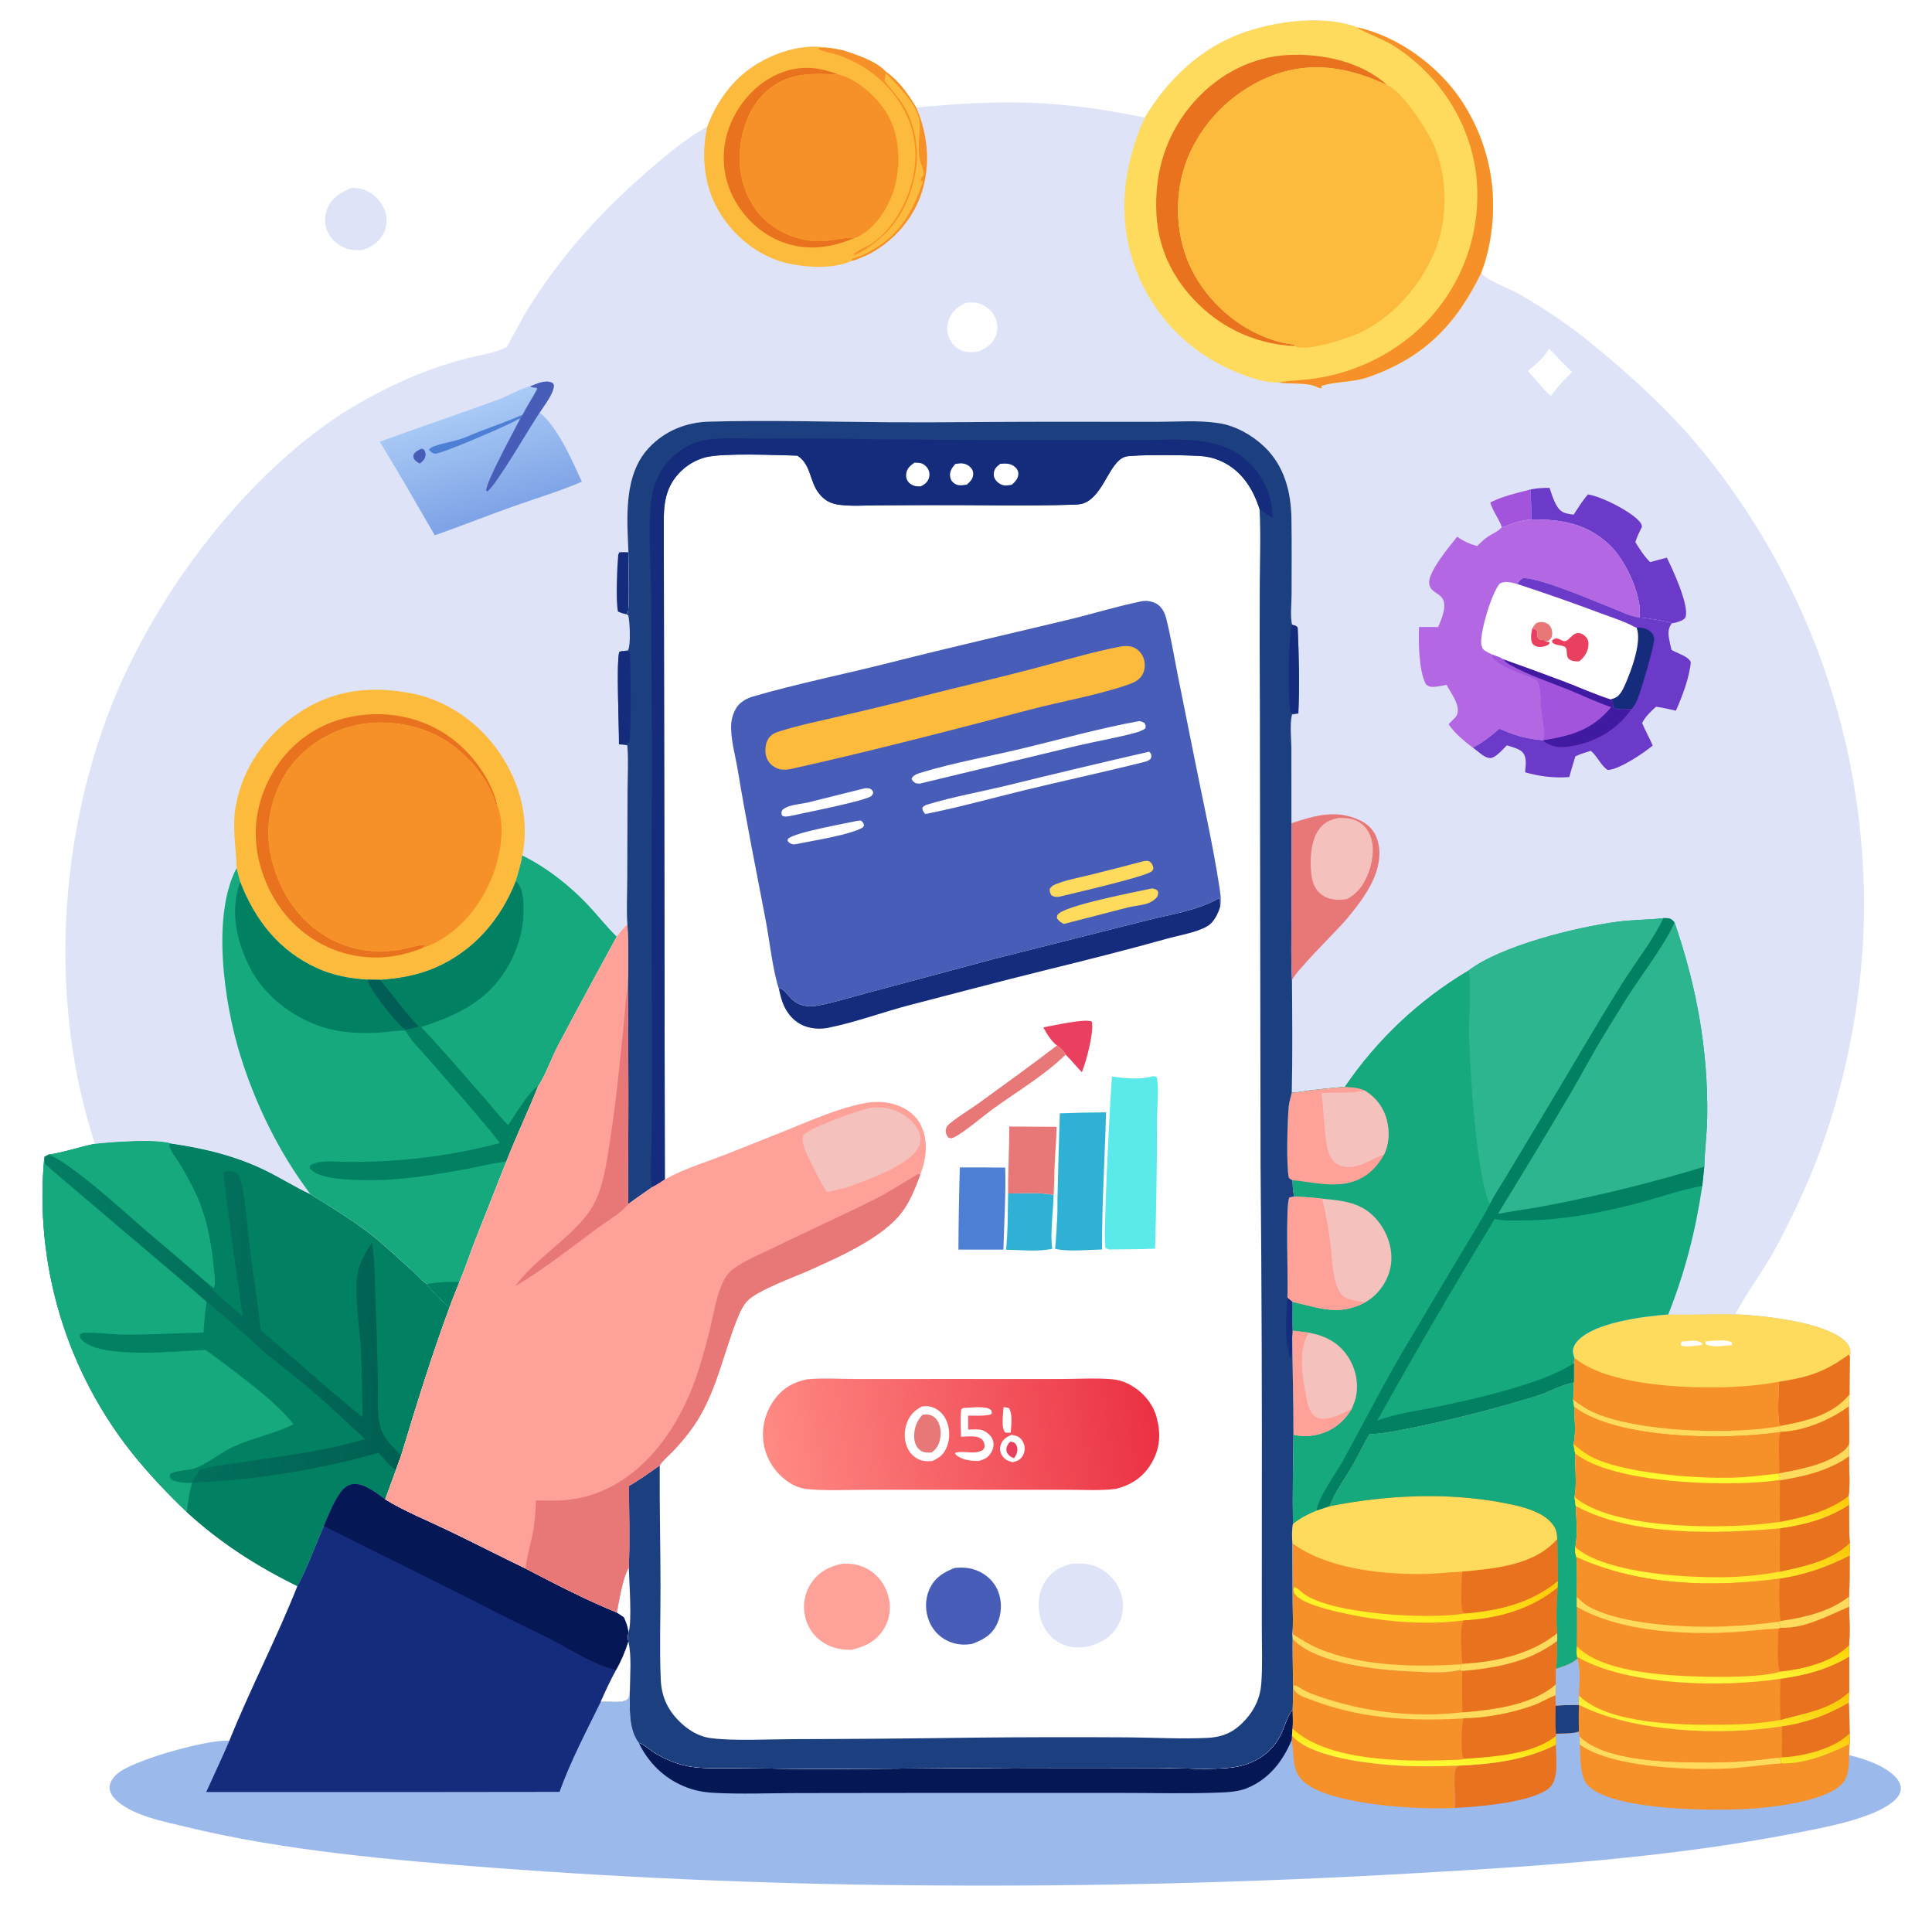 <?xml version="1.0" encoding="UTF-8"?> <svg xmlns="http://www.w3.org/2000/svg" xmlns:xlink="http://www.w3.org/1999/xlink" version="1.1" id="Layer_1" x="0px" y="0px" width="688px" height="686px" viewBox="38.5 172.5 688 686" xml:space="preserve"> <g> <path fill="#DEE3F8" d="M163.614,239.413c1.981-0.039,3.673,0.164,5.486,1.022c0.377,0.179,0.745,0.375,1.103,0.59 c0.358,0.215,0.705,0.447,1.04,0.696c0.335,0.25,0.657,0.515,0.966,0.796c0.309,0.281,0.603,0.578,0.881,0.888 c0.279,0.311,0.542,0.634,0.79,0.971c0.247,0.337,0.477,0.685,0.688,1.045c0.212,0.359,0.407,0.729,0.583,1.107 c0.175,0.379,0.332,0.765,0.47,1.16c0.114,0.331,0.21,0.666,0.29,1.007c0.079,0.34,0.14,0.683,0.184,1.03 c0.043,0.347,0.069,0.695,0.077,1.044c0.008,0.349-0.003,0.698-0.031,1.046c-0.028,0.349-0.074,0.694-0.138,1.038 c-0.064,0.344-0.146,0.684-0.245,1.019s-0.215,0.664-0.348,0.987c-0.133,0.323-0.282,0.639-0.448,0.947 c-1.653,3.091-4.235,4.774-7.517,5.76c-1.693,0.011-3.375,0.049-5.018-0.435c-3.084-0.907-5.712-2.904-7.126-5.824 c-0.155-0.317-0.292-0.641-0.414-0.973c-0.121-0.331-0.226-0.667-0.313-1.009c-0.087-0.342-0.156-0.688-0.208-1.037 c-0.052-0.349-0.086-0.7-0.102-1.052c-0.016-0.352-0.014-0.704,0.006-1.057c0.02-0.352,0.057-0.702,0.113-1.051 s0.129-0.693,0.219-1.033c0.091-0.341,0.198-0.677,0.324-1.006C156.488,242.911,159.757,241.07,163.614,239.413z"></path> <linearGradient id="SVGID_1_" gradientUnits="userSpaceOnUse" x1="-4521.919" y1="-18937.773" x2="-4870.956" y2="-18969.217" gradientTransform="matrix(0.384 0 0 0.384 1919.205 7935.828)"> <stop offset="0" style="stop-color:#005F51"></stop> <stop offset="1" style="stop-color:#047E65"></stop> </linearGradient> <path fill="url(#SVGID_1_)" d="M72.316,579.722c6.178-0.691,21.971-1.884,27.349-0.058c11.776,1.718,22.921,4.406,33.659,9.697 c5.323,2.624,10.39,5.825,15.753,8.346c8.32,5.26,16.721,10.146,24.256,16.53c4.063,3.497,8.059,7.07,11.987,10.717 c1.667,1.53,3.365,3.485,5.197,4.773c2.24,3.102,5.168,5.783,8.051,8.283c-6.404,17.331-11.898,35.132-17.235,52.824l-1.815,4.994 l-3.828,10.488c-3.055-2.104-7.838-6.081-11.772-5.38c-2.192,0.391-3.613,2.043-4.772,3.815c-2.202,3.367-3.745,7.362-5.319,11.062 c-2.738,6.253-6.227,15.758-9.414,21.396c-14.546-7.17-27.344-15.345-39.347-26.314c-6.606-6.289-12.764-12.789-18.548-19.846 c-0.751-0.924-1.49-1.857-2.218-2.8c-0.729-0.942-1.445-1.894-2.15-2.854s-1.398-1.928-2.08-2.904s-1.351-1.962-2.008-2.955 c-0.658-0.992-1.304-1.993-1.937-3.002c-0.634-1.008-1.254-2.024-1.863-3.048c-0.608-1.024-1.205-2.055-1.788-3.094 c-0.584-1.038-1.154-2.082-1.713-3.135c-0.558-1.052-1.104-2.11-1.636-3.177c-0.532-1.065-1.052-2.137-1.558-3.214 c-0.507-1.078-1-2.162-1.479-3.252c-0.48-1.091-0.947-2.186-1.4-3.287s-0.893-2.208-1.32-3.319 c-0.426-1.112-0.839-2.229-1.239-3.352s-0.785-2.249-1.157-3.381c-0.372-1.131-0.73-2.266-1.075-3.406 c-0.344-1.141-0.674-2.284-0.991-3.433c-0.316-1.147-0.619-2.3-0.908-3.455c-0.288-1.155-0.563-2.314-0.823-3.477 c-0.26-1.162-0.506-2.327-0.739-3.495c-0.232-1.168-0.45-2.339-0.653-3.512c-0.204-1.174-0.393-2.35-0.568-3.527 c-0.175-1.179-0.336-2.358-0.482-3.54c-0.146-1.183-0.279-2.366-0.396-3.551c-0.118-1.185-0.221-2.371-0.31-3.56 c-0.089-1.188-0.163-2.376-0.223-3.565s-0.105-2.38-0.136-3.57c-0.031-1.19-0.048-2.381-0.05-3.572 c-0.002-1.19,0.011-2.381,0.038-3.572c0.027-1.19,0.068-2.38,0.125-3.57c0.056-1.189,0.126-2.378,0.211-3.565 c0.085-1.188,0.184-2.375,0.297-3.561l1.459-0.786C60.139,583.087,67.393,580.688,72.316,579.722z"></path> <path fill="#028062" d="M112.092,635.971c3.849,3.201,7.69,6.393,11.385,9.773c-3.819,1.202-8.526,0.661-12.518,1.231 C111.254,643.295,111.52,639.622,112.092,635.971z"></path> <path fill="#16A97D" d="M72.316,579.722c6.178-0.691,21.971-1.884,27.349-0.058l-0.814,0.367c0.028,0.598,0.125,1.041,0.396,1.579 c1.051,2.089,2.554,3.906,3.743,5.914c2.639,4.457,5.501,9.758,7.265,14.642c2.39,6.621,3.707,13.98,4.356,20.959 c0.205,2.203,0.964,6.149,0.04,8.097l-2.159-1.743c-7.299-6.359-14.654-12.653-22.064-18.884 c-7.327-6.284-26.406-23.933-34.678-27.034C60.139,583.087,67.393,580.688,72.316,579.722z"></path> <path fill="#028062" d="M123.477,645.744c3.376,2.516,6.274,5.756,9.529,8.457c4.991,4.141,10.211,8.006,15.152,12.206 c6.969,5.926,13.632,12.252,20.369,18.44c-13.386,4.101-27.936,5.841-41.778,7.96c-5.605,0.857-11.523,1.411-16.987,2.903 c-1.001,1.49-1.994,2.948-2.792,4.562c17.418-0.021,49.367-5.232,66.289-10.578c1.728,1.77,4.111,5.088,6.261,6.134l-3.828,10.489 c-3.056-2.104-7.838-6.081-11.773-5.38c-2.192,0.391-3.613,2.043-4.771,3.815c-2.203,3.367-3.745,7.361-5.319,11.061 c-2.737,6.254-6.227,15.759-9.413,21.396c-14.546-7.169-27.344-15.344-39.347-26.314c0.304-3.598,0.807-6.968,1.863-10.428 c-2.542-0.072-5.103,0.014-7.397-1.233c-0.578-0.835-0.62-0.806-0.51-1.807c1.622-1.462,6.683-1.282,9.048-2.2 c4.759-1.849,8.96-5.56,13.706-7.699c6.923-3.123,14.477-4.572,21.284-7.902c-6.431-8.568-22.395-19.852-31.298-26.519 c-9.974,0.328-36.653,3.384-43.854-3.312c-0.748-0.695-0.96-1.066-0.969-2.071c0.775-0.666,0.947-0.691,2.011-0.716 c4.789-0.108,9.681,0.662,14.503,0.679c9.172,0.03,18.334-0.581,27.505-0.711C114.95,646.405,119.658,646.946,123.477,645.744z"></path> <path fill="#16A97D" d="M54.291,584.347c0.069,0.614,0.045,2.129,0.295,2.619c0.232,0.455,51.853,43.959,57.506,49.004 c-0.572,3.651-0.838,7.325-1.133,11.006c-9.171,0.13-18.333,0.741-27.504,0.711c-4.823-0.017-9.715-0.787-14.504-0.679 c-1.064,0.024-1.236,0.05-2.011,0.716c0.009,1.005,0.221,1.376,0.969,2.071c7.201,6.695,33.881,3.64,43.854,3.312 c8.904,6.666,24.867,17.949,31.298,26.519c-6.807,3.33-14.361,4.779-21.284,7.902c-4.746,2.14-8.947,5.851-13.706,7.699 c-2.365,0.918-7.426,0.738-9.048,2.2c-0.109,1.001-0.068,0.972,0.51,1.807c2.294,1.247,4.855,1.161,7.397,1.233 c-1.056,3.461-1.56,6.83-1.863,10.428c-6.606-6.288-12.764-12.788-18.548-19.845c-0.751-0.925-1.491-1.858-2.218-2.801 c-0.729-0.941-1.445-1.893-2.15-2.853s-1.398-1.928-2.08-2.904c-0.682-0.978-1.351-1.962-2.008-2.955 c-0.658-0.993-1.304-1.993-1.937-3.002c-0.634-1.009-1.255-2.024-1.863-3.049c-0.609-1.023-1.205-2.055-1.789-3.093 c-0.583-1.038-1.154-2.083-1.712-3.135c-0.558-1.053-1.104-2.111-1.636-3.177s-1.052-2.137-1.559-3.214 c-0.506-1.078-1-2.162-1.479-3.253c-0.48-1.09-0.946-2.186-1.4-3.286c-0.454-1.102-0.893-2.209-1.32-3.32 c-0.427-1.112-0.839-2.229-1.239-3.351c-0.399-1.122-0.785-2.249-1.157-3.381c-0.372-1.131-0.73-2.267-1.074-3.406 c-0.344-1.141-0.675-2.285-0.991-3.433c-0.316-1.148-0.619-2.3-0.908-3.455c-0.288-1.155-0.563-2.314-0.823-3.477 s-0.506-2.327-0.739-3.495c-0.232-1.169-0.45-2.34-0.654-3.512c-0.203-1.174-0.393-2.35-0.568-3.528 c-0.175-1.178-0.335-2.357-0.482-3.54c-0.146-1.182-0.278-2.365-0.396-3.55c-0.118-1.186-0.221-2.372-0.31-3.56 c-0.089-1.188-0.164-2.377-0.223-3.565c-0.06-1.19-0.105-2.38-0.136-3.57s-0.047-2.382-0.049-3.572s0.011-2.382,0.038-3.572 s0.068-2.381,0.125-3.57c0.056-1.189,0.126-2.378,0.211-3.566C54.078,586.719,54.177,585.532,54.291,584.347z"></path> <path fill="#028062" d="M99.665,579.664c11.776,1.718,22.921,4.406,33.659,9.697c5.323,2.624,10.39,5.825,15.753,8.346 c8.32,5.26,16.721,10.146,24.256,16.53c4.063,3.497,8.059,7.07,11.987,10.717c1.667,1.53,3.365,3.485,5.197,4.773 c2.24,3.102,5.168,5.783,8.051,8.283c-6.404,17.331-11.898,35.132-17.235,52.824c-2.433-2.812-5.887-5.758-7.095-9.379 c-1.692-5.078-1.052-12.089-1.178-17.462c-0.169-9.606-0.458-19.21-0.866-28.809c-0.22-6.733-0.09-13.57-1.28-20.215 c-2.069,3.186-4.361,7.05-5.052,10.822c-1.349,7.364,0.797,19.969,1.208,27.832c0.407,7.79,0.332,15.645,0.576,23.447 c-12.439-9.99-24.271-20.721-36.387-31.093c-0.785-8.771-2.34-17.54-3.434-26.286c-0.952-7.609-1.457-15.362-2.733-22.919 c-0.297-1.764-0.656-3.877-1.479-5.472c-0.556-1.076-1.61-1.539-2.74-1.833c-1.12-0.292-1.815-0.18-2.778,0.426 c-0.297,1.227,6.042,46.178,6.827,51.354c-2.738-2.885-11.16-9.017-12.433-11.771l2.159,1.744c0.923-1.948,0.165-5.894-0.04-8.098 c-0.648-6.979-1.966-14.338-4.356-20.959c-1.764-4.884-4.625-10.184-7.265-14.642c-1.189-2.008-2.692-3.825-3.743-5.914 c-0.271-0.538-0.368-0.981-0.396-1.579L99.665,579.664z"></path> <path fill="#9CB9EC" d="M599.135,655.875c-0.214-0.63-0.4-1.211-0.476-1.874c-0.169-1.479,0.591-2.929,1.552-3.999 c6.069-6.759,23.646-8.808,32.363-9.52c7.944,0.125,15.896-0.25,23.835-0.045c9.697,0.398,32.582,2.696,39.465,9.868 c1.082,1.128,1.625,2.441,1.548,4.021c-0.03,0.601-0.057,0.654-0.158,1.181c-0.082,4.475-0.126,8.95-0.133,13.427 c-0.064,1.444-0.086,2.905-0.262,4.342c0.021,4.29,0.3,8.704,0.104,12.978c0.021,1.572,0.1,3.164-0.017,4.732 c-0.066,4.58,0.469,9.644-0.156,14.143l0.145,3.194c0.077,4.461-0.083,9.069,0.275,13.509c-0.017,1.511,0.009,3.034-0.066,4.543 c-0.039,4.837,0.108,9.769-0.233,14.591l0.08,3.57c0.038,4.494,0.377,9.278-0.077,13.737l0.096,3.999 c0.001,4.195,0.034,8.393-0.013,12.586l-0.171,3.799c0.25,3.651,0.288,7.296,0.328,10.954l-0.021,3.835l-0.155,3.934 c5.379,1.332,12.138,3.465,16.176,7.456c1.208,1.193,2.287,2.745,2.245,4.516c-0.037,1.588-0.989,2.939-2.102,3.994 c-7.051,6.688-26.248,9.995-35.683,11.837c-44.671,8.719-90.704,11.729-136.071,14.285c-56.565,3.259-113.177,4.697-169.835,4.315 c-52.656-0.257-105.239-2.356-157.749-6.3c-35.304-2.682-74.423-6.083-108.777-14.45c-7.903-1.924-20.23-4.132-25.916-10.246 c-1.041-1.12-1.846-2.537-1.746-4.112c0.115-1.813,1.316-3.394,2.622-4.565c5.511-4.943,31.98-12.235,39.571-11.895 c0.16,0.008,0.318,0.019,0.479,0.027c7.456-18.571,16.832-36.383,24.213-55.032c3.187-5.638,6.676-15.143,9.414-21.396 c1.574-3.699,3.116-7.693,5.319-11.062c1.159-1.771,2.58-3.424,4.771-3.815c3.935-0.701,8.717,3.275,11.773,5.38 c6.659,4.119,14.502,7.282,21.572,10.661c9.522,4.553,18.901,9.374,28.397,13.96c10.04,5.246,22.027,11.43,32.463,15.617 c0.866,0.578,1.784,1.133,2.616,1.756c0.791,1.799,1.403,3.353,1.6,5.336c-0.312,1.288-0.329,2.041-0.041,3.339 c-1.114,3.48-2.489,6.815-4.3,9.996c-2.069,3.683-3.767,7.452-5.508,11.292c2.327-0.065,7.571,0.738,9.342-0.704 c0.95-0.772,0.824-2.145,0.977-3.274c0,5.879-0.67,13.739,3.157,18.716c1.598,0.304,4.193,2.689,5.701,3.598 c4.123,2.487,8.665,4.323,13.454,4.979c4.414,0.604,9.02,0.371,13.474,0.395l17.801,0.215c27.55,0.281,55.072-0.242,82.615-0.291 l51.853,0.029c7.762,0.031,19.872,0.837,27.146-0.271c7.662-1.168,14.087-5.482,17.143-12.774c1.044-2.49,1.799-5.276,3.433-7.445 c0.076-0.101,0.158-0.197,0.236-0.296c0.399-8.338-0.128-16.802,0.009-25.164l-0.13-1.766c0.415-3.59,0.13-7.492,0.115-11.105 l-0.08-21.139c-0.159-2.328-0.243-4.639,0.197-6.939c2.604-2.123,5.28-3.449,8.351-4.749l4.744-1.537 c1.636-4.93,5.522-9.952,8.121-14.519c2.079-3.652,3.854-7.46,5.978-11.089c6.577-0.411,13.28-1.907,19.717-3.271 c13.323-2.822,26.261-6.262,39.28-10.201c4.673-1.415,9.101-4.082,13.865-5.035l0.006-6.792L599.135,655.875z"></path> <path fill="#E9721E" d="M592.563,793.678c0.038,4.19,1.115,12.013-2.051,15.101c-5.544,5.404-25.847,7.037-33.97,7.41 c0.176-3.664-0.191-7.368-0.082-11.045c0.053-1.755-0.003-2.747,1.344-4.016C569.84,800.62,581.701,799.168,592.563,793.678z"></path> <path fill="#F69129" d="M498.588,790.441c5.906,7.083,24.279,9.513,33.223,10.319c8.723,0.785,17.258,0.682,25.994,0.367 c-1.347,1.269-1.291,2.261-1.344,4.016c-0.109,3.677,0.258,7.381,0.082,11.045c-13.059,0.704-42.082-0.992-52.57-8.367 c-5.878-4.132-4.308-9.405-5.441-15.472c-0.021-0.106-0.042-0.212-0.063-0.318L498.588,790.441z"></path> <path fill="#061756" d="M265.965,793.013c1.598,0.303,4.193,2.688,5.701,3.598c4.123,2.486,8.664,4.323,13.453,4.979 c4.414,0.604,9.02,0.371,13.474,0.395l17.801,0.216c27.55,0.28,55.072-0.243,82.616-0.292l51.852,0.029 c7.762,0.032,19.872,0.837,27.146-0.271c7.662-1.167,14.087-5.482,17.143-12.774c1.044-2.49,1.799-5.276,3.434-7.444 c0.075-0.102,0.157-0.198,0.235-0.297c0.021,2.23,0.183,4.583-0.015,6.799l-0.216,2.493l-0.121,1.59 c-3.147,7.536-8.061,13.865-15.812,17.073c-3.007,1.245-6.367,1.458-9.597,1.589c-11.479,0.464-23.124,0.147-34.616,0.144 l-62.536-0.013l-53.729,0.065c-9.685,0.019-19.581,0.438-29.243-0.073c-3.994-0.211-7.209-0.797-10.905-2.348 C274.74,805.409,269.425,800.057,265.965,793.013z"></path> <path fill="#F69129" d="M672.977,787.127c8.559-1.191,16.453-4.082,23.858-8.471c0.25,3.651,0.288,7.296,0.328,10.954l-0.021,3.835 l-0.155,3.934c-0.093,3.409,0.032,7.238-2.313,9.982c-5.163,6.04-22.695,8.325-30.697,8.968 c-12.834,1.029-49.854,1.16-59.626-7.764c-3.452-3.151-3.024-10.525-3.241-14.919l-0.084-2.928l-0.27-1.751 c-0.089-3.17-0.106-6.31,0.01-9.479C620.466,789.377,651.401,790.538,672.977,787.127z"></path> <path fill="#FEDB5C" d="M601.025,790.719c9.366,9.324,34.188,9.306,46.973,9.267c7.797-0.043,15.556-0.607,23.277-1.692 l1.322,0.448c0.104,0.589,0.118,1.016,0.03,1.608c-6.022,0.353-12.001,1.439-18.05,1.75c-14.215,0.729-42.012-0.183-53.47-8.453 L601.025,790.719z"></path> <path fill="#E9721E" d="M672.977,787.127c8.559-1.191,16.453-4.082,23.858-8.471c0.25,3.651,0.288,7.296,0.328,10.954l-0.021,3.835 c-7.164,3.616-16.35,7.228-24.515,6.904c0.088-0.594,0.074-1.02-0.03-1.608l-1.322-0.448l1.688-0.121 C672.997,794.49,673.002,790.809,672.977,787.127z"></path> <linearGradient id="SVGID_2_" gradientUnits="userSpaceOnUse" x1="-3215.773" y1="-18606.242" x2="-3216.436" y2="-18583.072" gradientTransform="matrix(0.384 0 0 0.384 1919.205 7935.828)"> <stop offset="0" style="stop-color:#FFCA0B"></stop> <stop offset="1" style="stop-color:#F9E527"></stop> </linearGradient> <path fill="url(#SVGID_2_)" d="M672.963,798.172c7.486-0.269,18.793-3.022,24.2-8.562l-0.021,3.835 c-7.164,3.616-16.35,7.228-24.515,6.904c0.088-0.594,0.074-1.02-0.03-1.608l-1.322-0.448L672.963,798.172z"></path> <path fill="#F69129" d="M600.765,779.49c19.701,9.887,50.637,11.048,72.212,7.637c0.025,3.682,0.021,7.363-0.014,11.045 l-1.688,0.121c-7.722,1.085-15.48,1.649-23.277,1.692c-12.785,0.04-37.607,0.058-46.973-9.267l-0.271-1.751 C600.667,785.799,600.648,782.658,600.765,779.49z"></path> <path fill="#F69129" d="M498.827,755.985c8.217,8.963,30.806,11.126,42.797,11.645c5.396,0.234,11.563,0.661,16.82-0.538 l0.752,0.318c11.87-0.994,24.158-3.26,33.804-10.701c-0.075,3.248,0.06,6.66-0.368,9.877c-0.213,1.871-0.156,3.703-0.105,5.581 l-0.076,3.95l0.023,3.606c2.771-0.153,5.519-0.239,8.292-0.233c-0.116,3.169-0.099,6.309-0.01,9.479 c-2.658,0.89-5.401,0.513-8.139,0.815l-0.1,0.783l0.046,3.11c-10.861,5.49-22.724,6.943-34.759,7.451 c-8.735,0.313-17.271,0.418-25.993-0.368c-8.944-0.806-27.316-3.236-33.224-10.318l0.217-2.493 c0.197-2.216,0.036-4.568,0.015-6.799C499.218,772.812,498.69,764.348,498.827,755.985z"></path> <path fill="#FEDB5C" d="M559.65,784.324c-2.596,0.166-5.192,0.276-7.792,0.331c-15.613,0.341-30.574-1.059-45.304-6.555 c-1.978-0.737-5.254-1.645-6.688-3.237c-0.673-0.747-0.716-1.238-0.726-2.207c0.806-0.304,1.625,0.355,2.329,0.812 c2.679,1.732,5.943,2.74,8.955,3.746c1.96,0.638,3.936,1.223,5.927,1.755c1.99,0.532,3.994,1.011,6.011,1.436 c2.018,0.425,4.044,0.796,6.079,1.112c2.037,0.316,4.08,0.578,6.131,0.785s4.105,0.359,6.164,0.456 c2.059,0.098,4.118,0.139,6.179,0.125c2.062-0.013,4.12-0.081,6.178-0.204c2.057-0.124,4.109-0.302,6.157-0.536 c10.857-0.907,24.843-2.522,33.275-9.977l-0.077,3.95l-0.669,0.258c-2.342,0.914-4.484,2.292-6.848,3.17 C577.208,782.415,567.884,784.16,559.65,784.324z"></path> <linearGradient id="SVGID_3_" gradientUnits="userSpaceOnUse" x1="-3576.342" y1="-18613.354" x2="-3579.119" y2="-18580.049" gradientTransform="matrix(0.384 0 0 0.384 1919.205 7935.828)"> <stop offset="0" style="stop-color:#FFD608"></stop> <stop offset="1" style="stop-color:#FFFD37"></stop> </linearGradient> <path fill="url(#SVGID_3_)" d="M498.804,787.948c12.486,11.685,39.509,11.763,55.827,11.176c1.655-0.06,3.97,0.042,5.529-0.462 c10.222-0.771,24.14-1.508,32.356-8.096l0.047,3.111c-10.862,5.49-22.724,6.942-34.759,7.45 c-8.736,0.314-17.271,0.418-25.994-0.367c-8.943-0.807-27.316-3.236-33.223-10.319L498.804,787.948z"></path> <path fill="#E9721E" d="M593,756.709c-0.075,3.248,0.06,6.66-0.368,9.877c-0.213,1.871-0.156,3.703-0.105,5.581 c-8.433,7.453-22.418,9.068-33.275,9.977c-0.104-4.91-0.122-9.821-0.055-14.732C571.066,766.416,583.354,764.15,593,756.709z"></path> <path fill="#E9721E" d="M592.45,776.117l0.023,3.606c2.771-0.153,5.519-0.239,8.292-0.233c-0.116,3.169-0.099,6.309-0.01,9.479 c-2.658,0.89-5.401,0.513-8.139,0.815l-0.101,0.783c-8.216,6.588-22.135,7.325-32.356,8.095c-0.518-0.304-0.527-0.179-0.712-0.679 c-0.681-1.851-0.54-11.686,0.202-13.658c8.233-0.165,17.559-1.909,25.282-4.78c2.363-0.878,4.506-2.256,6.848-3.169L592.45,776.117 z"></path> <path fill="#1C407F" d="M592.474,779.723c2.77-0.152,5.518-0.238,8.291-0.232c-0.116,3.168-0.098,6.309-0.009,9.479 c-2.658,0.889-5.402,0.512-8.14,0.814C592.28,786.491,592.48,783.036,592.474,779.723z"></path> <path fill="#F69129" d="M600.013,744.566c15.485,8.883,37.803,9.945,55.319,9.039c5.515-0.286,11.053-1.105,16.551-1.305 l0.698-0.295c8.309,0.399,16.578-4.163,23.95-7.276l0.469-0.194c0.038,4.494,0.377,9.278-0.077,13.737l0.096,4 c0.001,4.194,0.034,8.392-0.013,12.585l-0.171,3.799c-7.405,4.389-15.3,7.279-23.858,8.471c-21.575,3.411-52.511,2.25-72.212-7.637 c-2.773-0.006-5.521,0.08-8.291,0.232l-0.024-3.605l0.076-3.95c-0.051-1.878-0.106-3.71,0.106-5.582 c2.747-0.883,5.311-1.649,7.558-3.554l-0.138-0.69c-0.256-1.228-0.123-2.534-0.079-3.782 C600.063,753.896,600.076,749.23,600.013,744.566z"></path> <path fill="#9CB9EC" d="M600.189,763.032c1.315,3.644,0.664,9.209,0.593,13.126l-0.018,3.332c-2.773-0.006-5.521,0.08-8.291,0.233 l-0.024-3.606l0.076-3.95c-0.051-1.878-0.106-3.71,0.106-5.581C595.38,765.703,597.943,764.937,600.189,763.032z"></path> <linearGradient id="SVGID_4_" gradientUnits="userSpaceOnUse" x1="-3302.71" y1="-18668.246" x2="-3315.68" y2="-18606.945" gradientTransform="matrix(0.384 0 0 0.384 1919.205 7935.828)"> <stop offset="0" style="stop-color:#F9C906"></stop> <stop offset="1" style="stop-color:#FFF335"></stop> </linearGradient> <path fill="url(#SVGID_4_)" d="M697.006,774.857l-0.171,3.799c-7.405,4.389-15.3,7.279-23.858,8.471 c-21.575,3.411-52.511,2.25-72.212-7.637l0.018-3.332c10.267,10.155,35.549,10.476,49.545,10.396 c7.391-0.043,14.943-0.339,22.221-1.711C681.045,782.408,690.348,781.24,697.006,774.857z"></path> <path fill="#E9721E" d="M672.614,770.176c8.573-1.131,16.995-3.37,24.404-7.903c0.002,4.194,0.035,8.392-0.013,12.585 c-6.657,6.383-15.96,7.551-24.457,9.985C672.37,779.986,672.316,775.028,672.614,770.176z"></path> <path fill="#F69129" d="M600.013,744.566c15.485,8.883,37.803,9.945,55.319,9.039c5.515-0.286,11.053-1.105,16.551-1.305 l0.698-0.295c8.309,0.399,16.578-4.163,23.95-7.276l0.469-0.194c0.038,4.494,0.377,9.278-0.077,13.737l0.096,4 c-7.409,4.533-15.831,6.772-24.404,7.903c-20.303,3.169-54.664,2.626-72.563-7.835c-0.256-1.228-0.123-2.534-0.079-3.781 C600.063,753.896,600.076,749.23,600.013,744.566z"></path> <linearGradient id="SVGID_5_" gradientUnits="userSpaceOnUse" x1="-3308.666" y1="-18693.809" x2="-3310.842" y2="-18657.613" gradientTransform="matrix(0.384 0 0 0.384 1919.205 7935.828)"> <stop offset="0" style="stop-color:#FCD606"></stop> <stop offset="1" style="stop-color:#FFF841"></stop> </linearGradient> <path fill="url(#SVGID_5_)" d="M672.677,767.584c8.151-0.876,18.322-3.339,24.247-9.312l0.095,4 c-7.409,4.533-15.831,6.772-24.404,7.903c-20.303,3.169-54.664,2.626-72.563-7.835c-0.256-1.228-0.123-2.534-0.079-3.781 c8.805,9.337,31.503,10.495,44.068,10.856C651.166,769.622,666.432,769.708,672.677,767.584z"></path> <path fill="#E9721E" d="M672.581,752.006c8.309,0.399,16.578-4.163,23.951-7.276l0.468-0.194c0.038,4.494,0.378,9.278-0.076,13.737 c-5.925,5.973-16.096,8.436-24.247,9.312l-0.503-0.223c-1.07-4.644-0.45-10.292-0.29-15.062L672.581,752.006z"></path> <path fill="#F69129" d="M526.123,683.144c6.577-0.411,13.28-1.907,19.717-3.271c13.323-2.822,26.261-6.262,39.28-10.202 c4.673-1.414,9.101-4.081,13.865-5.034c-0.037,2.061,0.01,4.152-0.276,6.194l0.401,2.606c0.056,4.061,0.711,9.275-0.256,13.206 l0.56,3.293c-0.062,4.742,0.657,11.059-0.203,15.559l0.43,3.235c0.191,4.68,0.771,9.994-0.168,14.583 c-0.12,1.373-0.027,2.24,0.396,3.557c0.321,4.713,0.263,9.517,0.143,14.239l0.002,3.459c0.063,4.664,0.05,9.328-0.04,13.993 c-0.044,1.247-0.177,2.554,0.079,3.781l0.138,0.691c-2.247,1.903-4.81,2.67-7.558,3.553c0.427-3.217,0.292-6.628,0.368-9.877 c-9.646,7.442-21.934,9.708-33.805,10.702l-0.751-0.318c-5.257,1.199-11.425,0.772-16.82,0.538 c-11.992-0.519-34.58-2.682-42.797-11.645l-0.13-1.766c0.414-3.59,0.13-7.492,0.115-11.105l-0.08-21.139 c-0.16-2.327-0.243-4.638,0.197-6.938c2.604-2.123,5.28-3.449,8.351-4.75l4.743-1.537c1.636-4.93,5.523-9.952,8.122-14.519 C522.225,690.58,523.999,686.772,526.123,683.144z"></path> <path fill="#FEDB5C" d="M498.697,754.22c3.101,1.951,6.041,3.839,9.443,5.26c15.195,6.348,34.519,6.587,50.796,5.581l-0.492,2.03 c-5.256,1.199-11.425,0.772-16.82,0.539c-11.991-0.519-34.58-2.683-42.797-11.645L498.697,754.22z"></path> <linearGradient id="SVGID_6_" gradientUnits="userSpaceOnUse" x1="-3569.241" y1="-18767.586" x2="-3586.47" y2="-18704.885" gradientTransform="matrix(0.384 0 0 0.384 1919.205 7935.828)"> <stop offset="0" style="stop-color:#FFCF0C"></stop> <stop offset="1" style="stop-color:#FFF327"></stop> </linearGradient> <path fill="url(#SVGID_6_)" d="M593.282,735.371l-0.069,2.303c-9.4,7.837-21.456,11.156-33.563,11.764 c-14.337,1.865-30.197,0.305-44.23-2.932c-3.569-0.823-14.439-3.309-16.061-6.952c-0.358-0.805-0.275-1.221-0.022-1.988 c1.297,0.246,2.494,1.681,3.586,2.459c10.232,7.287,44.241,9.035,56.637,7.011l0.582-0.099 C572.314,745.926,583.715,743.247,593.282,735.371z"></path> <path fill="#E9721E" d="M593.055,720.41c0.125,4.986,0.201,9.974,0.228,14.961c-9.567,7.876-20.968,10.555-33.142,11.565 l-0.689-0.392c-1.127-3.26-0.342-10.815-0.262-14.508C570.836,730.947,584.927,729.805,593.055,720.41z"></path> <path fill="#E9721E" d="M559.649,749.438c12.107-0.607,24.163-3.927,33.563-11.764c-0.332,5.27-0.669,11.068-0.168,16.322 c-0.011,0.892,0.039,1.828-0.045,2.713c-9.646,7.441-21.934,9.707-33.804,10.701l-0.751-0.318l0.492-2.031l0.296-0.185 C558.964,761.797,558.244,751.717,559.649,749.438z"></path> <path fill="#FEDB5C" d="M593.045,753.996c-0.011,0.892,0.039,1.828-0.045,2.713c-9.646,7.441-21.934,9.707-33.804,10.701 l-0.751-0.318l0.492-2.031l0.296-0.185C571.085,764.23,583.601,761.551,593.045,753.996z"></path> <path fill="#FEDB5C" d="M512.024,708.75c20.021-3.938,41.393-5.026,61.52-1.247c4.902,0.921,10.695,2.142,14.903,4.963 c1.877,1.258,3.881,3.299,4.355,5.595c0.157,0.767,0.2,1.571,0.252,2.35c-8.128,9.395-22.219,10.536-33.865,11.627 c-4.923,0.275-9.811,0.82-14.748,0.858c-14.738,0.115-33.598-2.061-45.708-10.92c-0.16-2.328-0.243-4.638,0.197-6.939 c2.603-2.123,5.28-3.449,8.351-4.749L512.024,708.75z"></path> <path fill="#16A97D" d="M526.123,683.144c6.577-0.411,13.28-1.907,19.717-3.271c13.323-2.822,26.261-6.262,39.28-10.202 c4.673-1.414,9.101-4.081,13.865-5.034c-0.037,2.061,0.01,4.152-0.276,6.194l0.401,2.606c0.056,4.061,0.711,9.275-0.256,13.206 l0.56,3.293c-0.062,4.742,0.657,11.059-0.203,15.559l0.43,3.235c0.191,4.68,0.771,9.994-0.168,14.583 c-0.12,1.373-0.027,2.24,0.396,3.557c0.321,4.713,0.263,9.517,0.143,14.239l0.002,3.459c0.063,4.664,0.05,9.328-0.04,13.993 c-0.044,1.247-0.177,2.554,0.079,3.781l0.138,0.691c-2.247,1.903-4.81,2.67-7.558,3.553c0.427-3.217,0.292-6.628,0.368-9.877 c0.083-0.884,0.033-1.82,0.045-2.712c-0.502-5.255-0.165-11.054,0.168-16.322l0.068-2.303c-0.026-4.987-0.103-9.975-0.227-14.961 c-0.053-0.779-0.096-1.583-0.253-2.35c-0.474-2.296-2.479-4.337-4.354-5.595c-4.209-2.821-10.002-4.042-14.903-4.963 c-20.128-3.779-41.5-2.69-61.521,1.247c1.636-4.93,5.523-9.952,8.122-14.519C522.225,690.58,523.999,686.772,526.123,683.144z"></path> <path fill="#FEDB5C" d="M599.135,655.875c-0.214-0.63-0.4-1.211-0.476-1.874c-0.169-1.479,0.591-2.929,1.552-3.999 c6.069-6.759,23.646-8.808,32.363-9.52c7.944,0.125,15.896-0.25,23.835-0.045c9.697,0.398,32.582,2.696,39.465,9.868 c1.082,1.128,1.625,2.441,1.548,4.021c-0.03,0.601-0.057,0.654-0.158,1.181c-0.082,4.475-0.126,8.95-0.133,13.427 c-0.064,1.444-0.086,2.905-0.262,4.342c0.021,4.29,0.3,8.704,0.104,12.978c0.021,1.572,0.1,3.164-0.017,4.732 c-0.066,4.58,0.469,9.644-0.156,14.143l0.145,3.194c0.077,4.461-0.083,9.069,0.275,13.509c-0.017,1.511,0.009,3.034-0.066,4.543 c-0.039,4.837,0.108,9.769-0.233,14.591l0.08,3.57l-0.469,0.194c-7.372,3.113-15.642,7.676-23.95,7.276l-0.698,0.294 c-5.498,0.2-11.036,1.02-16.551,1.306c-17.517,0.906-39.834-0.156-55.319-9.039l-0.002-3.459c0.12-4.723,0.179-9.526-0.143-14.239 c-0.424-1.316-0.517-2.184-0.396-3.557c0.939-4.588,0.359-9.902,0.168-14.583l-0.43-3.235c0.86-4.5,0.142-10.816,0.203-15.559 l-0.56-3.293c0.967-3.931,0.312-9.145,0.256-13.206l-0.401-2.606c0.286-2.042,0.239-4.134,0.276-6.194l0.006-6.792L599.135,655.875 z"></path> <path fill="#FEFEFE" d="M637.432,650.135c0.983-0.108,1.967-0.193,2.953-0.256c1.602-0.09,3.167-0.116,4.425,1.014l-0.581,0.551 c-1.984,0.094-4.395,0.662-6.334,0.292c-0.738-0.141-0.441,0.01-0.925-0.67L637.432,650.135z"></path> <path fill="#FEFEFE" d="M645.638,650.157c2.284-0.272,7.7-1.002,9.603,0.362l0.098,0.864c-2.721,0.226-6.803,0.96-9.36-0.229 L645.638,650.157z"></path> <path fill="#E9721E" d="M671.984,664.462c10.6-1.646,16.365-3.484,24.915-9.712l0.365,0.757c-0.082,4.475-0.126,8.95-0.133,13.427 c-0.064,1.444-0.086,2.905-0.263,4.342c-6.7,4.87-15.876,8.733-24.25,9.057l-0.525-1.983l0.35-0.174 C671.198,678.151,671.961,667.308,671.984,664.462z"></path> <path fill="#FEDB5C" d="M672.443,680.175c8.938-1.638,18.73-3.821,24.688-11.241c-0.064,1.444-0.086,2.905-0.263,4.342 c-6.7,4.87-15.876,8.733-24.25,9.057l-0.525-1.983L672.443,680.175z"></path> <path fill="#F69129" d="M599.135,655.875c12.471,10.671,44.629,11.368,60.465,10.157c4.156-0.302,8.285-0.824,12.385-1.57 c-0.023,2.846-0.786,13.689,0.459,15.713l-0.35,0.173l0.524,1.984l-1.725,0.246c-18.342,2.535-56.465,2.462-71.783-9.143 l-0.401-2.605c0.285-2.043,0.238-4.135,0.276-6.194l0.005-6.793L599.135,655.875z"></path> <path fill="#FEDB5C" d="M598.709,670.83c2.616,2.006,5.117,3.65,8.172,4.916c15.553,6.444,44.912,7.314,61.588,5.13 c1.211-0.159,2.419-0.335,3.625-0.528l0.524,1.984l-1.725,0.246c-18.342,2.535-56.465,2.462-71.783-9.143L598.709,670.83z"></path> <path fill="#F69129" d="M599.11,673.436c15.318,11.604,53.441,11.677,71.784,9.143l1.725-0.246 c8.375-0.323,17.55-4.187,24.25-9.058c0.022,4.291,0.3,8.705,0.104,12.979c0.022,1.572,0.1,3.164-0.016,4.732 c-0.067,4.579,0.469,9.644-0.156,14.143l0.144,3.194c-7.266,4.837-15.972,7.195-24.547,8.345 c-22.217,1.98-52.714,2.912-72.757-7.938l-0.43-3.236c0.86-4.499,0.142-10.816,0.203-15.558l-0.56-3.293 C599.82,682.712,599.165,677.497,599.11,673.436z"></path> <linearGradient id="SVGID_7_" gradientUnits="userSpaceOnUse" x1="-3308.284" y1="-18841.141" x2="-3313.822" y2="-18796.057" gradientTransform="matrix(0.384 0 0 0.384 1919.205 7935.828)"> <stop offset="0" style="stop-color:#FFCB0A"></stop> <stop offset="1" style="stop-color:#FFF939"></stop> </linearGradient> <path fill="url(#SVGID_7_)" d="M672.349,714.315c8.456-1.601,17.525-3.805,24.451-9.188l0.145,3.194 c-7.267,4.837-15.972,7.196-24.547,8.345c-22.217,1.98-52.714,2.912-72.758-7.938l-0.43-3.236 c13.308,11.181,48.418,11.201,65.37,9.744C667.18,715.015,669.77,714.707,672.349,714.315z"></path> <path fill="#E9721E" d="M696.956,690.985c-0.066,4.579,0.469,9.644-0.156,14.143c-6.926,5.383-15.995,7.587-24.451,9.188 c-0.147-4.911-0.034-9.832,0.011-14.744C681.07,698.103,689.656,696.177,696.956,690.985z"></path> <path fill="#E9721E" d="M696.869,673.274c0.022,4.291,0.3,8.705,0.104,12.979c0.022,1.572,0.1,3.164-0.016,4.732 c-7.301,5.191-15.886,7.117-24.597,8.586l-0.229-0.132c0.242-1.048,0.171-1.407-0.323-2.297l0.248-0.092 c0.314-3.216-0.766-12.592,0.563-14.719C680.993,682.009,690.169,678.146,696.869,673.274z"></path> <path fill="#FEDB5C" d="M672.056,697.051c7.112-1.355,15.667-2.881,21.712-7.072c1.298-0.899,2.92-2.094,3.205-3.726 c0.021,1.572,0.1,3.164-0.017,4.732c-7.3,5.191-15.886,7.117-24.597,8.586l-0.228-0.132c0.242-1.048,0.171-1.407-0.323-2.297 L672.056,697.051z"></path> <path fill="#F69129" d="M599.11,673.436c15.318,11.604,53.441,11.677,71.784,9.143l1.725-0.246 c-1.328,2.127-0.248,11.503-0.563,14.719l-0.248,0.092c0.494,0.89,0.565,1.249,0.323,2.297c-1.12,0.164-2.243,0.308-3.368,0.431 c-16.887,1.829-56.013,0.816-69.35-9.936l-0.56-3.293C599.82,682.712,599.165,677.497,599.11,673.436z"></path> <linearGradient id="SVGID_8_" gradientUnits="userSpaceOnUse" x1="-3342.764" y1="-18872.35" x2="-3342.94" y2="-18843.889" gradientTransform="matrix(0.384 0 0 0.384 1919.205 7935.828)"> <stop offset="0" style="stop-color:#FFE11C"></stop> <stop offset="1" style="stop-color:#FEFE31"></stop> </linearGradient> <path fill="url(#SVGID_8_)" d="M598.854,686.642c2.699,2.376,5.315,4.2,8.65,5.587c12.241,5.09,37.819,7.067,51.116,6.227 c4.423-0.279,8.784-0.834,13.188-1.313c0.494,0.891,0.565,1.249,0.323,2.298c-1.12,0.163-2.243,0.307-3.368,0.43 c-16.887,1.83-56.013,0.817-69.35-9.935L598.854,686.642z"></path> <path fill="#F69129" d="M696.944,708.322c0.077,4.461-0.083,9.069,0.275,13.509c-0.017,1.511,0.009,3.034-0.066,4.543 c-0.039,4.837,0.108,9.769-0.233,14.591l0.08,3.57l-0.469,0.194c-7.372,3.113-15.642,7.676-23.95,7.276l-0.698,0.294 c-5.498,0.2-11.036,1.02-16.551,1.306c-17.517,0.906-39.834-0.156-55.319-9.039l-0.002-3.459c0.12-4.723,0.179-9.525-0.143-14.239 c-0.424-1.316-0.517-2.184-0.396-3.557c0.939-4.588,0.359-9.902,0.168-14.583c20.043,10.852,50.54,9.92,72.757,7.938 C680.973,715.519,689.678,713.159,696.944,708.322z"></path> <linearGradient id="SVGID_9_" gradientUnits="userSpaceOnUse" x1="-3306.292" y1="-18800.547" x2="-3314.35" y2="-18747.315" gradientTransform="matrix(0.384 0 0 0.384 1919.205 7935.828)"> <stop offset="0" style="stop-color:#FCC707"></stop> <stop offset="1" style="stop-color:#FFF83A"></stop> </linearGradient> <path fill="url(#SVGID_9_)" d="M672.317,732.05c8.78-1.941,18.245-3.758,24.902-10.219c-0.017,1.511,0.009,3.034-0.066,4.543 c-7.927,4.037-15.914,6.86-24.732,8.169c-24.045,3.214-50.168,2.591-72.553-7.675c-0.423-1.316-0.516-2.184-0.395-3.557 c10.846,9.733,42.94,11.36,57.513,10.571C662.136,733.599,667.246,732.987,672.317,732.05z"></path> <path fill="#E9721E" d="M696.944,708.322c0.077,4.461-0.083,9.069,0.275,13.509c-6.657,6.461-16.121,8.277-24.902,10.219 c-0.065-5.128-0.039-10.255,0.08-15.383C680.973,715.519,689.678,713.159,696.944,708.322z"></path> <path fill="#E9721E" d="M672.421,734.543c8.818-1.309,16.806-4.132,24.732-8.169c-0.039,4.837,0.108,9.769-0.233,14.591l0.08,3.57 l-0.469,0.194c-7.372,3.113-15.642,7.676-23.95,7.276c-0.319-1.152-0.209-1.41-1.257-2.067l1.361-0.336 c-0.051-0.119-0.112-0.234-0.151-0.359C672.052,747.725,671.841,735.869,672.421,734.543z"></path> <path fill="#FEDB5C" d="M696.92,740.965l0.08,3.57l-0.469,0.194c-7.372,3.113-15.642,7.676-23.95,7.276 c-0.319-1.152-0.209-1.41-1.257-2.067l1.361-0.336C681.142,748.384,690.069,746.303,696.92,740.965z"></path> <path fill="#F69129" d="M599.868,726.868c22.384,10.266,48.508,10.889,72.553,7.675c-0.58,1.326-0.369,13.182,0.113,14.7 c0.04,0.125,0.101,0.24,0.151,0.36l-1.361,0.335c1.048,0.657,0.938,0.915,1.257,2.067l-0.698,0.295 c-5.498,0.199-11.036,1.019-16.551,1.305c-17.517,0.906-39.834-0.156-55.319-9.039l-0.002-3.459 C600.131,736.385,600.188,731.581,599.868,726.868z"></path> <path fill="#FEDB5C" d="M600.011,741.107c1.239,1.147,2.488,2.374,3.96,3.22c11.788,6.769,35.277,7.747,49.021,7.218 c6.163-0.237,12.226-0.725,18.333-1.606c1.048,0.657,0.938,0.915,1.257,2.067l-0.698,0.295c-5.498,0.199-11.036,1.019-16.551,1.305 c-17.517,0.906-39.834-0.156-55.319-9.039L600.011,741.107z"></path> <path fill="#152B7C" d="M153.827,715.814c1.575-3.699,3.116-7.693,5.319-11.062c1.159-1.772,2.579-3.425,4.771-3.815 c3.935-0.701,8.717,3.275,11.773,5.38c6.658,4.119,14.502,7.282,21.572,10.661c9.522,4.552,18.901,9.374,28.397,13.959 c10.04,5.247,22.027,11.431,32.463,15.618c0.867,0.578,1.784,1.133,2.616,1.755c0.791,1.8,1.403,3.354,1.6,5.337 c-0.313,1.287-0.329,2.04-0.041,3.339c-1.114,3.48-2.489,6.814-4.3,9.996c-2.069,3.683-3.767,7.452-5.508,11.292 c-5.097,10.447-10.828,21.255-14.74,32.193l-48.998,0.056l-76.805-0.004c2.742-6.104,5.619-12.122,8.254-18.278 c7.457-18.571,16.833-36.382,24.213-55.032C147.601,731.572,151.09,722.067,153.827,715.814z"></path> <path fill="#061756" d="M153.827,715.814c1.575-3.699,3.116-7.693,5.319-11.062c1.159-1.772,2.579-3.425,4.771-3.815 c3.935-0.701,8.717,3.275,11.773,5.38c6.658,4.119,14.502,7.282,21.572,10.661c9.522,4.552,18.901,9.374,28.397,13.959 c10.04,5.247,22.027,11.431,32.463,15.618c0.867,0.578,1.784,1.133,2.616,1.755c0.791,1.8,1.403,3.354,1.6,5.337 c-0.313,1.287-0.329,2.04-0.041,3.339c-1.114,3.48-2.489,6.814-4.3,9.996c-7.064-1.1-17.344-7.841-24.046-11.204 c-5.8-2.91-11.683-5.648-17.482-8.563C195.752,736.47,174.646,726.376,153.827,715.814z"></path> <path fill="#DEE3F8" d="M446.189,214.36c7.244-12.135,17.677-22.663,30.682-28.473c12.304-5.497,32.056-8.618,44.987-3.625 c14.734,3.216,29.325,14.045,37.442,26.636c10.182,15.794,13.247,34.296,9.122,52.627c-0.631,2.809-1.467,5.555-2.508,8.239 c0.083,0.08,0.164,0.162,0.248,0.241c3.457,3.188,9.609,5.01,13.777,7.429c8.597,4.988,17.3,10.829,25.002,17.113 c12.922,10.544,25.294,21.695,36.265,34.289c1.134,1.326,2.254,2.665,3.36,4.015c1.106,1.35,2.198,2.71,3.276,4.083 s2.143,2.755,3.192,4.149c1.05,1.395,2.086,2.799,3.107,4.214c1.021,1.416,2.027,2.841,3.019,4.277 c0.992,1.437,1.969,2.882,2.931,4.338c0.962,1.456,1.909,2.921,2.841,4.398c0.932,1.476,1.848,2.96,2.75,4.455 c0.9,1.495,1.786,2.998,2.657,4.51c0.87,1.513,1.725,3.034,2.563,4.565c0.84,1.53,1.662,3.069,2.47,4.616 c0.808,1.547,1.599,3.103,2.374,4.666c0.776,1.564,1.535,3.135,2.278,4.714s1.47,3.166,2.181,4.76 c0.71,1.594,1.403,3.195,2.081,4.803c0.678,1.609,1.338,3.224,1.982,4.846c0.645,1.621,1.271,3.25,1.883,4.885 c0.61,1.635,1.204,3.275,1.781,4.923c0.577,1.646,1.138,3.3,1.681,4.959c0.543,1.658,1.068,3.322,1.576,4.991 c0.509,1.669,1,3.344,1.475,5.023s0.932,3.363,1.371,5.053c0.439,1.688,0.862,3.382,1.267,5.08 c0.404,1.697,0.792,3.398,1.162,5.104c0.369,1.706,0.722,3.415,1.057,5.128s0.651,3.429,0.95,5.147 c0.3,1.72,0.582,3.441,0.846,5.167s0.51,3.453,0.737,5.183c0.229,1.73,0.439,3.463,0.632,5.197 c0.193,1.734,0.368,3.472,0.524,5.209c0.157,1.738,0.297,3.478,0.417,5.219c0.121,1.741,0.225,3.482,0.311,5.226 c1.93,33.927-4.061,70.836-16.069,102.578c-4.018,10.618-8.961,20.913-14.201,30.975c-4.555,8.743-10.623,16.536-15.261,25.146 c-7.938-0.205-15.89,0.17-23.835,0.045c-8.716,0.712-26.294,2.762-32.363,9.521c-0.96,1.069-1.72,2.521-1.552,3.998 c0.076,0.663,0.263,1.244,0.476,1.874l-0.144,1.968l-0.006,6.793c-4.764,0.953-9.191,3.62-13.865,5.034 c-13.02,3.94-25.957,7.38-39.28,10.201c-6.437,1.365-13.14,2.861-19.716,3.272c-2.125,3.629-3.898,7.436-5.978,11.089 c-2.6,4.565-6.486,9.589-8.122,14.519l-4.744,1.536c-3.07,1.301-5.747,2.627-8.35,4.75c-0.44,2.301-0.357,4.612-0.198,6.938 l0.081,21.139c0.014,3.614,0.299,7.517-0.116,11.105l0.13,1.766c-0.137,8.362,0.391,16.826-0.009,25.164 c-0.078,0.1-0.16,0.196-0.235,0.297c-1.635,2.168-2.39,4.954-3.434,7.444c-3.056,7.293-9.479,11.607-17.143,12.775 c-7.273,1.107-19.384,0.303-27.146,0.271l-51.852-0.03c-27.544,0.05-55.065,0.572-82.616,0.292l-17.8-0.215 c-4.454-0.024-9.06,0.209-13.474-0.396c-4.79-0.655-9.331-2.492-13.453-4.979c-1.508-0.909-4.104-3.295-5.701-3.598 c-3.826-4.977-3.156-12.837-3.157-18.716c-0.152,1.129-0.027,2.502-0.977,3.274c-1.771,1.442-7.016,0.639-9.342,0.704 c1.741-3.84,3.439-7.609,5.508-11.292c1.812-3.182,3.186-6.517,4.3-9.997c-0.288-1.298-0.271-2.051,0.041-3.339 c-0.196-1.982-0.809-3.537-1.6-5.336c-0.832-0.622-1.75-1.178-2.616-1.756c-10.437-4.187-22.424-10.371-32.463-15.617 c-9.497-4.585-18.875-9.407-28.397-13.959c-7.07-3.38-14.914-6.542-21.572-10.661l3.828-10.488l1.815-4.995 c5.336-17.691,10.832-35.493,17.235-52.824c-2.882-2.499-5.811-5.181-8.05-8.282c-1.833-1.288-3.53-3.243-5.198-4.773 c-3.928-3.647-7.924-7.22-11.987-10.718c-7.535-6.383-15.936-11.27-24.256-16.529c-5.364-2.521-10.431-5.722-15.753-8.346 c-10.737-5.291-21.883-7.979-33.658-9.697c-5.378-1.826-21.171-0.634-27.35,0.058c-16.269-49.13-13.147-107.711,5.73-155.675 c14.897-37.852,44.422-77.953,77.965-101.425c7.443-5.208,16.163-9.988,24.395-13.825c3.734-1.729,7.536-3.297,11.404-4.702 c3.868-1.406,7.789-2.644,11.763-3.715c4.874-1.304,10.28-1.98,14.879-4.039c0.134-0.06,0.265-0.124,0.397-0.186 c2.639-4.394,4.796-9.056,7.51-13.427c11.667-18.792,25.611-34.364,42.292-48.841c6.712-5.825,13.95-11.996,21.713-16.348 c3.008-7.931,7.955-15.3,14.862-20.345c7.384-5.394,17.953-9.208,27.181-7.754c2.183,0.165,4.243,0.555,6.382,1.002 c4.703,1.583,11.685,3.75,15.128,7.565c4.62,3.191,7.993,7.994,10.838,12.758C396.22,207.872,415.278,208.04,446.189,214.36z"></path> <path fill="#152B7C" d="M261.442,391.179c-1.037-0.224-1.884-0.488-2.856-0.912c-0.863-3.37-0.311-16.553,0.113-20.586l0.26,0.093 l-0.13-0.532c0.967-0.302,2.42-0.12,3.457-0.108c-0.011,3.768,0.492,19.183-0.218,21.71L261.442,391.179z"></path> <path fill="#FEFEFE" d="M590.178,296.639c2.667,2.844,5.36,5.599,8.168,8.306c-2.784,2.671-5.275,5.374-7.556,8.495 c-1.868-1.197-6.214-6.888-8.253-8.857C585.736,302.104,587.981,300.047,590.178,296.639z"></path> <path fill="#A255DC" d="M583.485,346.777c0.234,3.573,0.381,7.091,0.326,10.675c-2.256,0.228-4.305,0.574-6.463,1.325 c-1.264,0.439-2.715,1.215-4.035,1.404c-1.055-3.105-3.208-5.584-4.116-8.78C573.686,349.131,578.642,348.021,583.485,346.777z"></path> <path fill="#FEFEFE" d="M382.522,280.279c1.517-0.096,3.208-0.202,4.673,0.261c0.303,0.099,0.601,0.212,0.892,0.341 c0.292,0.128,0.577,0.271,0.854,0.427s0.547,0.327,0.808,0.51c0.261,0.183,0.512,0.379,0.753,0.587 c0.241,0.208,0.472,0.429,0.691,0.66s0.427,0.473,0.622,0.725c0.195,0.252,0.377,0.513,0.547,0.784 c0.169,0.27,0.325,0.547,0.467,0.833c0.125,0.251,0.236,0.508,0.336,0.771c0.099,0.263,0.185,0.53,0.257,0.802 c0.071,0.271,0.129,0.545,0.173,0.823c0.044,0.278,0.073,0.557,0.089,0.837s0.017,0.561,0.004,0.842 c-0.013,0.28-0.04,0.559-0.082,0.837c-0.041,0.277-0.097,0.553-0.166,0.825s-0.152,0.54-0.249,0.803 c-1.111,2.961-3.437,4.495-6.217,5.697c-1.783,0.257-3.507,0.445-5.262-0.088c-0.271-0.081-0.537-0.175-0.799-0.283 s-0.517-0.229-0.766-0.364s-0.49-0.281-0.725-0.441c-0.233-0.159-0.459-0.33-0.675-0.513c-0.217-0.182-0.423-0.376-0.619-0.58 c-0.195-0.204-0.381-0.417-0.555-0.64c-0.175-0.223-0.337-0.455-0.487-0.695c-0.15-0.24-0.288-0.486-0.413-0.74 c-0.132-0.276-0.249-0.558-0.352-0.846s-0.19-0.581-0.264-0.878c-0.072-0.298-0.129-0.598-0.171-0.901 c-0.042-0.303-0.068-0.607-0.078-0.913c-0.011-0.306-0.005-0.611,0.017-0.917c0.021-0.306,0.058-0.609,0.109-0.911 c0.053-0.301,0.12-0.599,0.203-0.893s0.181-0.584,0.294-0.869C377.578,283.212,379.753,281.595,382.522,280.279z"></path> <path fill="#6C3AC9" d="M583.485,346.777c2.329-0.487,4.441-0.599,6.815-0.569c1.009,2.708,2.053,7.231,4.843,8.659 c1.066,0.545,2.565,0.702,3.745,0.863c1.609-2.437,3.152-5.019,5.102-7.197c4.768,0.706,15.795,6.208,18.671,10.042 c0.332,0.442,0.464,0.882,0.573,1.414c-0.862,1.811-1.794,3.599-2.38,5.523c1.558,2.505,3.15,5.027,5.254,7.12l5.966-1.589 c1.983,3.974,7.95,16.798,6.685,21.063c-0.22,0.742-1.22,1.255-1.89,1.516c-0.998,0.389-1.98,0.687-3.046,0.789 c-1.45-0.732-9.491-1.98-11.436-2.074c0.048-0.607,0.076-1.217,0.085-1.827c0.06-7.263-5.255-18.602-10.436-23.639 c-8.209-7.981-17.244-9.54-28.227-9.417C583.866,353.868,583.72,350.35,583.485,346.777z"></path> <path fill="#E87778" d="M498.392,465.613c8.247-2.807,16.234-5.052,24.522-0.991c2.977,1.458,5.106,3.717,6.104,6.904 c1.764,5.632-0.017,11.8-2.788,16.792c-2.357,4.249-5.438,8.158-8.569,11.858c-2.904,3.434-18.731,18.969-19.075,21.459 c-0.417-7.124-0.19-14.351-0.201-21.486L498.392,465.613z"></path> <path fill="#F4C1BD" d="M515.229,463.704c1.721,0.026,3.487,0.025,5.146,0.547c0.311,0.098,0.616,0.211,0.917,0.34 c0.3,0.129,0.593,0.273,0.877,0.433c0.285,0.159,0.562,0.332,0.828,0.521c0.268,0.188,0.524,0.389,0.771,0.603 s0.481,0.44,0.704,0.679c0.224,0.238,0.435,0.488,0.631,0.748c0.197,0.261,0.381,0.53,0.551,0.809 c0.169,0.279,0.324,0.566,0.464,0.861c1.937,4.025,1.396,9.118-0.012,13.242c-1.453,4.259-3.889,8.095-8.012,10.132 c-2.771,0.453-5.794,0.366-8.258-1.118c-2.285-1.378-3.541-3.516-4.076-6.092c-1.018-4.89-0.721-12.991,2.134-17.192 C509.82,465.378,511.947,464.379,515.229,463.704z"></path> <linearGradient id="SVGID_10_" gradientUnits="userSpaceOnUse" x1="-4436.814" y1="-19740.324" x2="-4466.642" y2="-19840.082" gradientTransform="matrix(0.384 0 0 0.384 1919.205 7935.828)"> <stop offset="0" style="stop-color:#7EA3E6"></stop> <stop offset="1" style="stop-color:#AACBF6"></stop> </linearGradient> <path fill="url(#SVGID_10_)" d="M227.251,310.062c2.279-0.883,5.275-2.411,7.709-1.377c0.576,0.245,0.558,0.503,0.811,1.025 c-0.184,3.15-3.391,7.033-5.074,9.675c6.455,5.183,11.518,17.034,15.006,24.62c-7.916,3.415-16.248,5.885-24.368,8.765 c-9.376,3.325-18.605,7.03-28.003,10.308c-6.482-11.172-12.859-22.309-19.589-33.34c14.109-5.098,28.352-9.887,42.426-15.052 C219.137,313.596,224.816,310.449,227.251,310.062z"></path> <path fill="#475DB8" d="M188.608,332.233l0.875,0.328c0.472,0.892,0.682,1.202,0.515,2.251c-0.2,1.26-1.087,2.015-2.035,2.741 c-0.526-0.345-1.302-0.761-1.703-1.235c-0.625-0.74-0.565-1.087-0.494-1.971C186.521,333.181,187.378,332.822,188.608,332.233z"></path> <path fill="#4D7FD4" d="M224.623,320.114l-0.89,1.471c-0.583,0.065-1.098,0.332-1.589,0.634 c-2.763,1.693-26.962,12.177-28.822,11.81c-0.998-0.198-1.453-0.677-2.053-1.435c0.46-0.75,1.308-1.006,2.116-1.3 c2.854-1.037,5.978-1.472,8.884-2.39c2.348-0.742,4.701-1.911,7.023-2.79C214.423,324.174,219.624,322.384,224.623,320.114z"></path> <path fill="#475DB8" d="M227.251,310.062c2.279-0.883,5.275-2.411,7.709-1.377c0.576,0.245,0.558,0.503,0.811,1.025 c-0.184,3.15-3.391,7.033-5.074,9.675c-3.241,4.678-15.579,26.089-18.64,28.058l-0.408-0.259 c-0.209-2.903,10.086-21.596,12.083-25.599l0.89-1.471c1.575-3.088,3.544-6,5.156-9.09l-0.191-0.479 c-0.705,0.003-1.165-0.015-1.837-0.27C227.581,310.212,227.418,310.133,227.251,310.062z"></path> <path fill="#B367E2" d="M583.812,357.453c10.982-0.121,20.017,1.436,28.227,9.417c5.18,5.037,10.494,16.376,10.436,23.639 c-0.01,0.61-0.038,1.219-0.085,1.827c-3.08-0.28-6.598-2.061-9.471-3.193c-7.776-3.063-24.315-10.312-31.821-10.879 c-1.163,0.456-1.52,1.185-2.284,2.152c-2.151-0.501-4.14-1.24-6.236-0.155c-2.935,3.473-6.996,17.007-6.596,21.482 c0.091,1.026,0.437,1.84,1.32,2.426c0.823,0.547,1.804,0.973,2.693,1.408l-0.093,0.891c4.594,5.066,14.207,6.399,16.051,8.521 c1.423,1.636,1.145,6.927,1.351,9.083c0.334,3.495,1.261,7.364,0.999,10.859c-0.043,0.59-0.069,0.616-0.194,1.107 c-5.936-0.464-10.257-1.67-15.663-4.106c-2.962,2.625-5.939,4.93-9.468,6.748c-3.144-2.37-6.398-5.062-8.63-8.334l1.227-1.252 c0.631-0.642,1.543-1.404,1.845-2.278c1.152-3.346-2.29-7.565-3.771-10.475c-1.574,0.266-3.283,0.684-4.878,0.721 c-1.042,0.025-1.728-0.27-2.507-0.949c-2.532-4.853-2.655-14.971-2.429-20.372c2.259-0.055,4.525-0.008,6.785,0.004 c6.285-13.845-2.81-10.069-3.17-15.69c-0.267-4.149,7.325-13.192,9.993-16.477c2.231,1.631,4.438,2.595,7.07,3.337 c1.151-1.127,2.294-2.249,3.611-3.184c1.655-1.175,3.915-1.979,5.191-3.552c1.32-0.188,2.771-0.964,4.035-1.404 C579.507,358.026,581.556,357.681,583.812,357.453z"></path> <path fill="#6C3AC9" d="M578.812,380.418c0.765-0.968,1.121-1.697,2.284-2.152c7.507,0.567,24.045,7.816,31.822,10.878 c2.873,1.132,6.391,2.913,9.47,3.193c1.944,0.093,9.985,1.341,11.436,2.074c-1.221,1.783-1.351,3.162-0.996,5.286 c0.233,1.395,0.58,2.784,0.896,4.162l0.363,0.214c1.862,1.087,5.764,2.118,6.512,4.222c-0.459,5.379-3.077,12.271-5.298,17.231 c-2.348-0.52-4.689-1.092-7.077-1.399c-1.978,1.751-3.664,3.41-4.962,5.752c1.112,2.776,2.637,5.319,3.782,8.063 c-3.148,2.648-12.046,8.641-16.007,8.688c-2.324-1.347-3.755-4.985-6.035-6.817c-1.876,0.585-3.741,1.13-5.514,1.993 c-0.76,2.435-1.477,4.882-2.151,7.341c-5.202,0.456-10.732-0.238-15.738-1.69c0.156-2.306,0.77-5.108-0.82-7.034 c-1.118-1.354-4.044-2.007-5.68-2.561c-1.405,1.35-4.086,4.665-6.106,4.527c-2.123-0.146-4.273-2.584-6.018-3.704 c3.528-1.819,6.506-4.123,9.468-6.748c5.406,2.437,9.728,3.643,15.663,4.106c0.125-0.491,0.151-0.518,0.194-1.108 c0.262-3.495-0.664-7.364-0.999-10.859c-0.206-2.155,0.072-7.447-1.351-9.083c-1.844-2.12-11.457-3.453-16.051-8.52l0.093-0.892 c-0.89-0.435-1.87-0.86-2.693-1.407c-0.884-0.587-1.229-1.399-1.32-2.427c-0.4-4.475,3.661-18.009,6.596-21.481 C574.673,379.178,576.661,379.917,578.812,380.418z"></path> <path fill="#152B7C" d="M621.291,395.937c1.682-0.184,3.75,0.334,5.027,1.503c0.788,0.721,1.158,1.375,1.226,2.448 c0.151,2.423-4.595,18.204-5.694,21.007c-0.562,1.433-1.297,2.938-2.326,4.098c-1.956-0.003-4.853,0.499-6.54-0.572 c-0.035-0.501-0.055-1.021-0.116-1.52c-0.114-0.904-0.131-0.864-0.838-1.413c0.527-0.149,1.058-0.296,1.563-0.509 c1.882-0.792,2.974-3.289,3.74-5.048C619.432,411.118,623.243,400.999,621.291,395.937z"></path> <path fill="#A255DC" d="M588.106,436.04c0.125-0.49,0.15-0.518,0.194-1.107c0.262-3.495-0.664-7.364-0.999-10.859 c-0.206-2.156,0.072-7.447-1.351-9.083c-1.844-2.121-11.457-3.453-16.051-8.521l0.092-0.891c1.247,0.471,2.662,0.858,3.77,1.6 c7.431,2.625,14.831,5.334,22.201,8.127c5.336,2.068,10.621,4.426,16.066,6.183c0.706,0.548,0.723,0.508,0.837,1.413 c0.063,0.499,0.082,1.019,0.117,1.519c1.688,1.072,4.584,0.57,6.539,0.573c-5.17,7.316-12.414,11.597-21.25,13.171 c-3.84,0.684-6.444,0.601-9.852-1.478L588.106,436.04z"></path> <path fill="#401AA0" d="M573.762,407.179c7.432,2.625,14.832,5.334,22.202,8.127c5.336,2.067,10.621,4.425,16.066,6.182 c0.706,0.549,0.723,0.508,0.837,1.413c0.063,0.499,0.082,1.019,0.117,1.52c1.688,1.071,4.584,0.569,6.539,0.572 c-5.17,7.316-12.414,11.598-21.251,13.171c-3.839,0.685-6.443,0.601-9.851-1.478l-0.315-0.646 c10.008-1.557,17.496-3.732,24.154-11.772c-5.333-1.759-10.425-4.31-15.645-6.385c-6.7-2.664-13.771-5.019-20.101-8.528 C575.398,408.734,574.601,408.139,573.762,407.179z"></path> <path fill="#FEFEFE" d="M569.993,405.579c-0.889-0.436-1.869-0.861-2.693-1.408c-0.884-0.586-1.229-1.399-1.32-2.426 c-0.4-4.476,3.662-18.01,6.597-21.482c2.097-1.084,4.085-0.346,6.235,0.155c9.96,3.268,19.85,6.737,29.669,10.409 c4.107,1.548,8.622,2.927,12.463,5.051l0.348,0.059c1.952,5.063-1.859,15.182-3.958,19.993c-0.767,1.759-1.857,4.257-3.739,5.049 c-0.506,0.213-1.036,0.359-1.563,0.509c-5.445-1.757-10.73-4.114-16.067-6.183c-7.369-2.793-14.771-5.502-22.201-8.127 C572.654,406.438,571.24,406.049,569.993,405.579z"></path> <path fill="#EA405F" d="M584.187,396.198c0.515,0.166,1.35,0.219,1.576,0.752c0.286,0.673,0.147,1.343,0.089,2.051 c0.415,0.699,0.532,1.084,1.386,1.293c0.269,0.065,0.773,0.074,1.062,0.086l0.856,0.568c0.644,0.025,0.679-0.066,1.216,0.35 l-0.394,0.686c-1.208,0.683-2.666,1.079-4.051,0.753c-0.742-0.176-1.543-0.66-1.854-1.406 C583.453,399.838,583.78,397.707,584.187,396.198z"></path> <path fill="#E87778" d="M584.187,396.198c0.572-0.906,1.041-1.887,2.172-2.135c1.251-0.273,2.758-0.01,3.713,0.867 c0.943,0.866,1.327,2.381,1.149,3.636c-0.13,0.908-0.377,1.335-1.051,1.931l-0.708,0.149l-0.308,0.303l-0.855-0.568 c-0.289-0.012-0.793-0.021-1.063-0.087c-0.854-0.208-0.97-0.593-1.385-1.293c0.058-0.707,0.197-1.378-0.089-2.051 C585.536,396.417,584.701,396.364,584.187,396.198z"></path> <path fill="#EA405F" d="M600.835,407.942c-0.475,0.034-0.396,0.041-0.86,0.026c-5.37-0.175-2.431-4.263-4.334-5.239 c-1.399-0.718-3.271-0.313-4.429-1.578l0.073-0.727c2.089-1.675,3.049,0.606,4.684,0.31c1.356-0.246,2.383-2.726,4.451-2.832 c1.319-0.068,2.152,0.639,2.983,1.522c0.801,1.038,0.858,2.052,0.694,3.318c-0.255,1.961-1.489,3.824-3.021,5.03 C600.998,407.833,600.915,407.886,600.835,407.942z"></path> <path fill="#FDBB3E" d="M290.365,217.541c3.008-7.931,7.956-15.3,14.862-20.345c7.384-5.394,17.953-9.208,27.181-7.754 c2.183,0.166,4.242,0.555,6.382,1.002c4.703,1.583,11.685,3.75,15.127,7.565c4.621,3.191,7.994,7.994,10.839,12.758 c4.493,10.351,5.313,22.107,1.064,32.711c-3.564,8.898-11.217,16.739-20.032,20.474c-1.299,0.551-2.693,1.138-4.074,1.426 c-6.269,2.938-15.572,2.399-22.169,0.999c-10.009-2.125-18.741-8.81-24.236-17.338 C289.259,239.647,288.031,228.326,290.365,217.541z"></path> <path fill="#F69129" d="M332.408,189.441c2.183,0.166,4.242,0.555,6.382,1.002c4.703,1.583,11.685,3.75,15.127,7.565 c4.621,3.191,7.994,7.994,10.839,12.758c4.493,10.351,5.313,22.107,1.064,32.711c-3.564,8.898-11.217,16.739-20.032,20.474 c-1.299,0.551-2.693,1.138-4.074,1.426l0.271-0.775c1.511-0.396,2.91-0.938,4.314-1.61c11.987-5.737,16.699-13.922,20.882-25.863 l-0.792-0.292c-0.079-0.885,0.529-1.296,1.063-1.975c0.042-1.327-0.461-2.805-0.936-4.052c-1.584-4.173-0.503-9.334-0.48-13.786 c0.033-6.614-7.776-14.125-12.186-18.482c0.017,0.932-0.201,1.864-0.352,2.784c1.798,2.202,3.619,4.398,5.343,6.658 c4.946,6.482,7.003,16.358,5.899,24.354c-1.433,10.37-6.247,20.198-14.713,26.555c-1.364,1.024-6.058,4.546-7.705,4.303 c1.799-1.755,4.606-2.69,6.721-4.084c5.599-3.693,10.136-10.581,12.549-16.732c3.583-9.134,4.082-19.21,0.029-28.294 c-4.552-10.204-13.139-17.655-23.477-21.565c-2.657-1.112-5.716-1.246-8.274-2.612l0.278-0.328L332.408,189.441z"></path> <path fill="#E9721E" d="M343.14,257.106c-8.332,3.542-16.653,4.86-25.404,1.817c-8.266-2.874-14.981-9.408-18.669-17.283 c-0.214-0.465-0.417-0.936-0.607-1.411c-0.19-0.475-0.369-0.955-0.536-1.439c-0.167-0.485-0.322-0.973-0.465-1.464 c-0.143-0.492-0.274-0.987-0.392-1.485s-0.224-0.999-0.318-1.502c-0.093-0.503-0.174-1.009-0.243-1.517 c-0.068-0.508-0.125-1.016-0.168-1.526c-0.043-0.51-0.074-1.022-0.092-1.534c-0.018-0.512-0.023-1.024-0.017-1.536 c0.008-0.512,0.028-1.023,0.06-1.535s0.077-1.021,0.135-1.53c0.058-0.509,0.129-1.016,0.212-1.521 c0.083-0.505,0.178-1.009,0.286-1.509c0.107-0.501,0.227-0.999,0.36-1.494s0.277-0.986,0.434-1.474 c0.157-0.488,0.326-0.971,0.506-1.45c2.982-8.053,9.219-15.238,17.11-18.754c7.545-3.362,14.292-2.769,21.844,0.1 c-9.369-0.514-18.106-0.802-25.555,5.774c-6.29,5.554-9.255,14.089-9.698,22.294c-0.422,7.826,2.063,16.128,7.356,22.01 c5.034,5.594,12.653,8.94,20.133,9.238C334.034,258.559,338.675,256.894,343.14,257.106z"></path> <path fill="#F69129" d="M343.14,257.106c-4.465-0.212-9.105,1.453-13.73,1.269c-7.479-0.297-15.099-3.644-20.133-9.238 c-5.293-5.882-7.779-14.185-7.356-22.01c0.443-8.204,3.409-16.74,9.698-22.294c7.448-6.577,16.186-6.289,25.555-5.774 c6.7,1.654,13.583,7.931,17.104,13.713c4.514,7.412,5.083,17.472,2.971,25.747c-1.737,6.807-6.227,14.376-12.514,17.89 C344.265,256.671,343.681,257.041,343.14,257.106z"></path> <path fill="#FDBB3E" d="M122.744,481.585c-0.148-7.617-1.673-14.415-0.284-22.123c2.474-13.729,10.626-25.127,22.032-32.896 c12.504-8.519,25.964-10.026,40.576-7.205c12.748,2.463,24.298,10.694,31.484,21.401c7.294,10.87,10.5,23.463,7.983,36.376 c-0.485,3.08-1.419,6.031-2.31,9.013c-5.3,13.675-14.977,24.889-28.546,30.839c-6.442,2.825-12.873,3.869-19.826,4.401 l-4.435-0.062c-6.271-0.426-12.024-1.418-17.8-4.002c-13.654-6.106-22.354-17.165-27.608-30.889L122.744,481.585z"></path> <path fill="#E9721E" d="M188.981,510.002c-1.759,0.771-3.595,1.348-5.446,1.854c-0.662,0.186-1.327,0.355-1.998,0.508 c-0.67,0.153-1.343,0.289-2.02,0.409c-0.677,0.118-1.356,0.221-2.038,0.307c-0.682,0.085-1.365,0.153-2.05,0.205 s-1.371,0.086-2.058,0.104s-1.374,0.018-2.061,0.001s-1.373-0.051-2.058-0.103c-0.685-0.051-1.369-0.118-2.051-0.203 c-0.682-0.085-1.361-0.188-2.038-0.307c-0.677-0.118-1.351-0.254-2.021-0.406c-0.67-0.152-1.336-0.321-1.998-0.507 s-1.318-0.388-1.97-0.605c-0.651-0.219-1.297-0.453-1.937-0.703c-0.64-0.251-1.273-0.517-1.899-0.798 c-0.627-0.282-1.246-0.58-1.858-0.893c-0.612-0.313-1.216-0.641-1.812-0.983c-10.432-6.039-17.514-16.009-20.6-27.577 c-3.062-11.478-1.395-22.485,4.556-32.71c0.339-0.594,0.693-1.179,1.062-1.755c0.369-0.575,0.751-1.142,1.148-1.699 c0.397-0.557,0.807-1.103,1.231-1.64c0.424-0.536,0.862-1.061,1.313-1.575s0.914-1.018,1.39-1.508 c0.476-0.491,0.964-0.97,1.464-1.437c0.5-0.466,1.011-0.919,1.534-1.36c0.523-0.441,1.057-0.869,1.601-1.283 c0.544-0.414,1.098-0.813,1.663-1.199c0.564-0.387,1.138-0.759,1.721-1.116c0.583-0.357,1.174-0.7,1.774-1.027 c0.6-0.328,1.208-0.641,1.823-0.938c0.616-0.298,1.239-0.579,1.869-0.845c0.629-0.267,1.266-0.517,1.908-0.751 c0.643-0.233,1.291-0.451,1.944-0.652c0.654-0.202,1.312-0.387,1.974-0.556c11.803-3.014,24.45-1.483,34.919,4.842 c9.097,5.497,17.05,15.495,19.565,25.907l-0.47-0.248c-0.042-0.146-0.083-0.293-0.127-0.438 c-2.946-9.7-11.421-18.959-20.299-23.636c-9.744-5.133-22.164-6.41-32.702-3.132c-9.574,2.979-18.357,9.688-23.035,18.625 c-5.196,9.93-6.25,20.352-2.902,31.026c3.518,11.22,10.26,20.503,20.859,25.952c7.758,3.988,16.412,4.938,24.919,3.308 c2.664-0.51,5.638-1.544,8.314-1.623L188.981,510.002z"></path> <path fill="#F69129" d="M188.981,510.002l1.104-1.165c-2.676,0.08-5.65,1.113-8.313,1.624c-8.507,1.629-17.161,0.681-24.919-3.308 c-10.6-5.449-17.341-14.732-20.859-25.952c-3.348-10.675-2.294-21.098,2.902-31.026c4.678-8.938,13.461-15.646,23.035-18.625 c10.538-3.278,22.958-2.001,32.702,3.132c8.878,4.677,17.353,13.936,20.299,23.636c0.044,0.146,0.085,0.292,0.127,0.438l0.47,0.247 c3.238,7.952,1.018,19.147-2.201,26.773c-4.269,10.113-12.424,19.69-22.88,23.723C189.965,509.684,189.472,509.839,188.981,510.002 z"></path> <path fill="#16A97D" d="M224.535,477.138c8.738,4.336,16.982,10.812,23.622,17.923c3.355,3.594,6.416,7.547,9.95,10.957 c-7.046,12.899-14.096,25.83-20.937,38.838c-2.221,4.222-4.507,10.677-7.042,14.403c-3.571,9.005-7.833,17.756-11.306,26.784 l-11.205,28.328c-1.89,4.83-3.497,9.845-5.527,14.607c-1.182,2.994-2.487,5.986-3.521,9.032c-2.882-2.5-5.811-5.182-8.051-8.283 c-1.833-1.288-3.53-3.243-5.197-4.773c-3.928-3.647-7.924-7.22-11.987-10.717c-7.535-6.384-15.936-11.271-24.256-16.53 c-11.163-14.729-19.709-32.202-25.142-49.883c-5.553-18.073-10.193-49.196-1.192-66.239l1.268,4.854 c5.253,13.723,13.954,24.781,27.608,30.89c5.776,2.583,11.529,3.574,17.8,4.001l4.435,0.062c6.953-0.532,13.384-1.576,19.826-4.401 c13.569-5.95,23.246-17.163,28.546-30.839C223.115,483.169,224.05,480.218,224.535,477.138z"></path> <path fill="#028062" d="M190.518,629.728c3.707-0.767,7.798-0.999,11.572-0.749c-1.182,2.994-2.487,5.986-3.521,9.032 C195.687,635.511,192.758,632.829,190.518,629.728z"></path> <path fill="#028062" d="M124.011,486.438c5.253,13.723,13.954,24.781,27.608,30.89c5.776,2.583,11.529,3.574,17.8,4.001 c0.196,3.117,9.75,14.639,12.279,16.942c0.437,0.398,0.891,0.67,1.448,0.868l-0.192,0.336c-2.615-0.208-5.605,0.385-8.242,0.575 c-7.547,0.548-15.248,0.269-22.454-2.24c-10.685-3.719-20.492-11.675-25.373-21.996 C122.454,506.443,120.507,496.348,124.011,486.438z"></path> <path fill="#028062" d="M222.225,486.15c1.892,1.612,2.491,4.751,2.681,7.117c0.851,10.662-2.988,21.511-9.906,29.58 c-6.861,8.003-16.612,12.195-26.462,15.323c7.843,8.25,15.25,17.073,22.795,25.605c2.702,3.056,5.213,6.374,8.106,9.246 c1.933-2.715,7.988-12.992,10.688-13.765c-3.571,9.006-7.833,17.757-11.306,26.784c-4.483,0.484-9.031,1.707-13.477,2.521 c-11.971,2.194-24.374,4.346-36.582,4.099c-4.727-0.096-16.393-0.063-19.71-3.975c-0.424-0.5-0.272-0.383-0.178-1.13 c2.679-2.231,9.292-1.401,12.744-1.379c19.005,0.122,36.437-1.857,54.826-6.704c-1.887-2.79-4.25-5.36-6.391-7.96 c-6.283-7.628-12.909-14.924-19.349-22.417c-2.402-2.793-6.152-6.325-7.75-9.622l0.192-0.336c-0.557-0.198-1.011-0.471-1.448-0.869 c-2.529-2.303-12.083-13.825-12.279-16.942l4.435,0.063c6.952-0.533,13.383-1.577,19.826-4.402 C207.248,511.038,216.925,499.825,222.225,486.15z"></path> <path fill="#015E57" d="M169.419,521.328l4.435,0.063c4.635,5.404,8.828,11.459,13.726,16.576l-4.434,1.173 c-0.557-0.198-1.011-0.47-1.448-0.868C179.169,535.968,169.615,524.445,169.419,521.328z"></path> <path fill="#16A97D" d="M224.535,477.138c8.738,4.336,16.982,10.812,23.622,17.923c3.355,3.594,6.416,7.547,9.95,10.957 c-7.046,12.899-14.096,25.83-20.937,38.838c-2.221,4.222-4.507,10.677-7.042,14.403c-2.7,0.772-8.755,11.049-10.688,13.764 c-2.894-2.872-5.404-6.189-8.107-9.246c-7.545-8.532-14.953-17.354-22.795-25.604c9.851-3.129,19.601-7.321,26.462-15.324 c6.918-8.069,10.757-18.918,9.906-29.58c-0.189-2.366-0.789-5.504-2.681-7.117C223.115,483.169,224.05,480.218,224.535,477.138z"></path> <path fill="#FEDB5C" d="M446.189,214.36c7.244-12.135,17.677-22.663,30.682-28.473c12.304-5.497,32.056-8.618,44.987-3.625 c14.734,3.216,29.325,14.045,37.442,26.636c10.182,15.794,13.247,34.296,9.122,52.627c-0.631,2.809-1.467,5.555-2.508,8.239 c-9.067,18.593-20.542,30.201-40.413,37.085c-5.291,1.833-11.56,1.394-16.357,3.039l-0.108,0.413l0.229,0.351 c-0.854,0.142-1.251-0.148-2.021-0.479c-3.884-1.671-9.265-0.782-13.498-1.521c-5.469,0.233-12.392-2.441-17.28-4.678 c-0.485-0.217-0.968-0.44-1.447-0.669s-0.956-0.464-1.43-0.705s-0.943-0.488-1.411-0.741c-0.468-0.252-0.933-0.511-1.394-0.775 c-0.46-0.265-0.917-0.535-1.371-0.811c-0.455-0.276-0.905-0.558-1.353-0.845c-0.446-0.288-0.89-0.581-1.329-0.878 c-0.44-0.298-0.875-0.603-1.308-0.912c-0.432-0.309-0.86-0.624-1.285-0.944c-0.424-0.32-0.844-0.646-1.26-0.977 s-0.827-0.667-1.235-1.007c-0.407-0.341-0.811-0.687-1.209-1.038s-0.793-0.708-1.183-1.069c-0.39-0.361-0.775-0.727-1.156-1.097 c-0.381-0.371-0.757-0.747-1.128-1.127s-0.737-0.765-1.099-1.154s-0.719-0.783-1.07-1.182c-0.352-0.398-0.698-0.801-1.04-1.208 c-0.341-0.407-0.678-0.819-1.009-1.234c-0.332-0.415-0.658-0.834-0.979-1.258s-0.636-0.851-0.945-1.283 c-0.311-0.432-0.614-0.867-0.914-1.306c-0.299-0.44-0.593-0.883-0.88-1.329c-0.288-0.447-0.57-0.897-0.848-1.35 c-0.276-0.454-0.547-0.911-0.813-1.372c-0.265-0.46-0.524-0.924-0.777-1.391c-0.254-0.467-0.501-0.937-0.743-1.41 c-0.241-0.474-0.477-0.95-0.707-1.429c-0.229-0.479-0.453-0.961-0.671-1.446c-0.218-0.485-0.429-0.973-0.635-1.463 c-0.205-0.49-0.404-0.982-0.598-1.478s-0.38-0.993-0.561-1.493C436.202,249.943,438.45,231.167,446.189,214.36z"></path> <path fill="#F69129" d="M521.859,182.263c14.734,3.216,29.324,14.045,37.442,26.636c10.181,15.794,13.246,34.296,9.122,52.626 c-0.631,2.809-1.468,5.555-2.508,8.239c-9.067,18.593-20.543,30.201-40.413,37.085c-5.291,1.833-11.561,1.394-16.357,3.039 l-0.109,0.413l0.229,0.351c-0.855,0.142-1.251-0.148-2.021-0.479c-3.885-1.671-9.266-0.782-13.498-1.521 c3.683-0.633,7.479-0.713,11.192-1.157c17.77-2.123,34.793-11.225,45.823-25.406c0.328-0.419,0.651-0.841,0.969-1.267 c0.318-0.426,0.63-0.856,0.937-1.29c0.308-0.434,0.609-0.872,0.905-1.313c0.297-0.441,0.588-0.886,0.873-1.334 s0.565-0.9,0.84-1.356c0.274-0.455,0.543-0.914,0.806-1.375c0.264-0.462,0.521-0.927,0.772-1.396 c0.251-0.468,0.497-0.939,0.737-1.414c0.239-0.475,0.474-0.952,0.702-1.432s0.45-0.962,0.667-1.448 c0.217-0.485,0.427-0.973,0.632-1.464c0.203-0.491,0.402-0.984,0.595-1.48s0.378-0.994,0.559-1.494 c0.18-0.5,0.354-1.002,0.521-1.507c0.168-0.504,0.33-1.011,0.485-1.52c0.155-0.508,0.304-1.019,0.446-1.531 c0.143-0.512,0.279-1.025,0.409-1.541c0.13-0.515,0.254-1.032,0.371-1.55c0.117-0.519,0.229-1.039,0.333-1.56 s0.202-1.043,0.294-1.567c0.093-0.523,0.178-1.048,0.256-1.575c0.079-0.525,0.151-1.052,0.218-1.579 c0.065-0.528,0.124-1.056,0.178-1.585c0.053-0.529,0.1-1.059,0.139-1.588c0.04-0.53,0.073-1.061,0.101-1.592 c0.026-0.531,0.047-1.062,0.061-1.594c0.014-0.531,0.021-1.063,0.021-1.594s-0.005-1.063-0.018-1.594 c-0.013-0.532-0.031-1.063-0.057-1.594s-0.058-1.061-0.096-1.592c-0.038-0.53-0.084-1.06-0.135-1.589 c-0.052-0.529-0.11-1.057-0.175-1.584c-2.496-19.099-13.689-35.681-29.989-45.815c-2.478-1.541-11.216-5.125-11.999-5.824 C522.022,182.466,521.946,182.359,521.859,182.263z"></path> <path fill="#E9721E" d="M499.439,295.669c-0.738-0.03-1.475-0.077-2.21-0.14c-0.735-0.062-1.469-0.14-2.201-0.233 c-0.731-0.093-1.462-0.203-2.188-0.328c-0.729-0.125-1.452-0.266-2.174-0.421c-0.722-0.156-1.439-0.328-2.153-0.515 c-0.714-0.187-1.424-0.388-2.13-0.605c-0.705-0.217-1.405-0.449-2.102-0.697c-0.695-0.248-1.385-0.509-2.069-0.786 s-1.362-0.568-2.034-0.874s-1.337-0.625-1.994-0.96c-0.658-0.334-1.309-0.683-1.952-1.044c-0.643-0.363-1.277-0.739-1.905-1.128 c-0.627-0.389-1.245-0.792-1.854-1.208c-0.61-0.416-1.21-0.845-1.802-1.286c-0.591-0.442-1.173-0.896-1.745-1.363 c-0.571-0.467-1.133-0.946-1.685-1.437c-10.074-8.984-16.248-20.489-16.941-34.032c-0.77-15.024,3.595-29.004,13.763-40.241 c8.651-9.561,20.386-15.7,33.375-16.305c11.98-0.559,25.963,2.421,35.045,10.713c-13.245-6.123-26.427-8.746-40.549-3.528 c-0.813,0.306-1.616,0.632-2.413,0.978c-0.796,0.345-1.584,0.71-2.362,1.094s-1.547,0.787-2.306,1.208 c-0.76,0.421-1.508,0.861-2.246,1.319c-0.737,0.458-1.463,0.933-2.178,1.426s-1.417,1.003-2.106,1.53 c-0.69,0.527-1.367,1.071-2.029,1.63c-0.664,0.561-1.313,1.137-1.949,1.728c-0.635,0.591-1.255,1.198-1.861,1.819 c-0.605,0.622-1.196,1.258-1.771,1.909c-0.575,0.65-1.134,1.314-1.676,1.992c-0.543,0.678-1.069,1.369-1.578,2.072 s-1.001,1.419-1.475,2.146c-0.475,0.727-0.931,1.465-1.369,2.215s-0.858,1.508-1.26,2.279c-0.401,0.77-0.784,1.549-1.147,2.337 c-5.21,11.475-5.595,25.67-1.148,37.459c4.44,11.771,14.485,22.201,25.954,27.29c3.645,1.618,8.137,3.214,12.141,3.439l0.436,0.377 L499.439,295.669z"></path> <path fill="#FDBB3E" d="M499.439,295.669l0.148-0.172l-0.436-0.377c-4.004-0.224-8.496-1.821-12.142-3.438 c-11.468-5.09-21.513-15.519-25.953-27.291c-4.447-11.788-4.062-25.984,1.148-37.458c0.364-0.789,0.746-1.567,1.147-2.337 c0.401-0.77,0.821-1.53,1.26-2.279c0.438-0.75,0.895-1.488,1.369-2.215c0.474-0.727,0.965-1.442,1.475-2.146 c0.509-0.703,1.034-1.394,1.577-2.072c0.543-0.677,1.102-1.341,1.677-1.992c0.574-0.65,1.164-1.287,1.771-1.909 c0.605-0.622,1.227-1.228,1.861-1.819c0.636-0.591,1.285-1.167,1.948-1.728c0.663-0.56,1.34-1.104,2.029-1.63 c0.69-0.527,1.393-1.037,2.107-1.53c0.714-0.493,1.44-0.968,2.178-1.426c0.737-0.458,1.486-0.897,2.246-1.319 c0.759-0.421,1.527-0.824,2.306-1.208c0.778-0.384,1.566-0.749,2.362-1.095c0.797-0.346,1.602-0.671,2.413-0.978 c14.121-5.218,27.304-2.595,40.549,3.528c5.413,2.104,14.42,16.29,16.721,21.542c4.802,10.964,4.936,26.044,0.468,37.137 c-5.158,12.805-15.606,24.835-28.483,30.191c-4.037,1.68-17.341,6.077-21.457,4.199C499.627,295.8,499.536,295.729,499.439,295.669 z"></path> <path fill="#16A97D" d="M630.809,499.402c1.196-0.057,2.347-0.104,3.309,0.765c0.271,0.245,0.447,0.464,0.697,0.747 c7.783,22.475,11.954,45.202,11.642,69.02c-0.078,6.008-0.884,11.953-1.045,17.929l-0.722,6.885 c-2.35,15.833-6.158,30.833-12.116,45.735c-8.716,0.712-26.294,2.761-32.362,9.52c-0.961,1.07-1.721,2.521-1.553,3.999 c0.076,0.663,0.263,1.244,0.476,1.874l-0.144,1.968l-0.006,6.793c-4.764,0.953-9.191,3.62-13.865,5.034 c-13.02,3.94-25.957,7.38-39.28,10.201c-6.437,1.364-13.14,2.86-19.716,3.271c-2.125,3.63-3.898,7.437-5.978,11.089 c-2.599,4.566-6.486,9.589-8.122,14.519l-4.744,1.537c-3.07,1.301-5.747,2.627-8.35,4.75c-0.188-10.573,0.067-21.172,0.177-31.746 c0.05-11.659-0.348-23.322-0.439-34.982l0.09-2.039c-0.141-3.404-0.028-6.86-0.039-10.271l-1.754-1.436 c0.368-5.519-0.812-33.515,0.721-35.764l1.666-0.292c-0.464-1.93-0.508-3.854-0.598-5.829c-0.657-0.294-0.815-0.392-1.29-0.876 c-0.95-3.839-0.521-21.258,0.013-25.731c0.183-1.534,0.711-3.062,1.04-4.578c2.146,0.013,4.62-0.554,6.77-0.815 c4.033-0.505,8.077-0.908,12.132-1.209c1.425-2.097,2.905-4.153,4.443-6.17c1.537-2.016,3.129-3.989,4.774-5.919 c1.646-1.929,3.343-3.812,5.091-5.647c1.749-1.837,3.546-3.624,5.393-5.362s3.739-3.424,5.678-5.059s3.92-3.215,5.945-4.741 c2.024-1.525,4.09-2.995,6.195-4.408s4.249-2.768,6.428-4.063c11.494-8.846,38.353-15.523,53.227-17.449 C619.971,499.953,625.42,499.998,630.809,499.402z"></path> <path fill="#028062" d="M630.809,499.402c1.196-0.057,2.347-0.104,3.309,0.765c0.271,0.245,0.447,0.464,0.697,0.747 c-2.39,6.167-10.865,17.661-14.828,23.63c-3.554,5.351-6.884,10.994-10.266,16.463c-4.072,6.585-7.659,13.531-11.588,20.216 c-8.551,14.552-17.326,29.027-26.16,43.411c5.757-1.091,11.582-1.808,17.336-2.935c18.949-3.605,37.65-8.218,56.103-13.837 l-0.722,6.885l-0.458,0.074c-6.858,1.174-13.678,3.634-20.387,5.466c-13.912,3.798-28.957,6.778-43.414,6.724 c-3.022-0.012-6.716,0.254-9.617-0.57c-14.419,23.68-28.378,47.627-41.878,71.841c6.285-2.401,13.471-3.348,20.063-4.675 c13.429-2.703,39.124-8.453,49.991-15.764l-0.006,6.792c-4.764,0.954-9.191,3.621-13.865,5.035 c-13.02,3.94-25.957,7.379-39.28,10.201c-6.437,1.364-13.14,2.86-19.716,3.271c-2.125,3.629-3.898,7.437-5.978,11.089 c-2.6,4.566-6.486,9.589-8.122,14.519l-4.744,1.537c0.621-4.745,7.021-13.357,9.561-17.978 c7.153-13.01,13.835-26.221,21.373-39.033l19.676-33.074c3.756-6.294,7.696-12.533,11.141-19.004 c1.688-3.492,4.031-6.892,6.031-10.229l12.099-20.139c9.64-15.94,18.892-32.074,28.769-47.878 C620.625,515.438,627.087,507.283,630.809,499.402z"></path> <path fill="#2CB58F" d="M561.365,518.099c11.494-8.845,38.353-15.523,53.227-17.449c5.379-0.696,10.828-0.651,16.217-1.247 c-3.722,7.881-10.184,16.037-14.88,23.551c-9.877,15.804-19.13,31.938-28.769,47.878l-12.1,20.139 c-2,3.337-4.344,6.736-6.031,10.229c-4.842-8.948-7.359-50.282-7.421-61.616C561.583,534.989,562.462,521.179,561.365,518.099z"></path> <path fill="#2CB58F" d="M634.814,500.914c7.783,22.475,11.954,45.203,11.643,69.021c-0.079,6.008-0.885,11.952-1.045,17.928 c-18.452,5.619-37.153,10.231-56.103,13.837c-5.755,1.128-11.579,1.845-17.337,2.935c8.834-14.383,17.609-28.859,26.161-43.411 c3.929-6.684,7.515-13.631,11.587-20.216c3.382-5.468,6.713-11.112,10.267-16.462C623.949,518.576,632.425,507.081,634.814,500.914 z"></path> <path fill="#16A97D" d="M561.365,518.099c1.097,3.08,0.218,16.891,0.243,21.482c0.063,11.334,2.579,52.669,7.421,61.617 c-3.443,6.471-7.384,12.71-11.14,19.004l-19.676,33.074c-7.538,12.813-14.22,26.024-21.374,39.033 c-2.539,4.62-8.938,13.232-9.56,17.978c-3.07,1.301-5.747,2.626-8.351,4.749c-0.187-10.572,0.068-21.171,0.178-31.745 c0.049-11.659-0.348-23.322-0.439-34.982l0.09-2.04c-0.141-3.404-0.029-6.86-0.04-10.271l-1.753-1.436 c0.368-5.519-0.812-33.514,0.721-35.763l1.666-0.292c-0.465-1.931-0.508-3.854-0.598-5.83c-0.657-0.293-0.815-0.392-1.29-0.875 c-0.95-3.839-0.521-21.258,0.013-25.731c0.183-1.535,0.711-3.062,1.04-4.578c2.146,0.013,4.62-0.554,6.77-0.815 c4.033-0.505,8.077-0.908,12.131-1.209c1.426-2.098,2.906-4.154,4.444-6.17c1.537-2.017,3.129-3.989,4.774-5.919 c1.646-1.929,3.343-3.812,5.091-5.648c1.749-1.837,3.546-3.624,5.393-5.361c1.847-1.738,3.739-3.425,5.678-5.06 c1.938-1.634,3.92-3.215,5.945-4.74c2.024-1.526,4.09-2.996,6.195-4.408C557.043,520.749,559.186,519.396,561.365,518.099z"></path> <path fill="#F4C1BD" d="M498.758,646.27l5.846,0.702c5.807,1.092,10.529,3.432,13.897,8.52c2.808,4.24,3.928,9.601,2.8,14.589 c-0.269,1.189-0.746,2.314-1.2,3.443l-0.204,0.513c-2.879,4.77-6.918,8.004-12.436,9.269c-0.685,0.164-1.376,0.286-2.074,0.367 c-0.699,0.082-1.4,0.122-2.104,0.121c-0.703-0.002-1.404-0.044-2.104-0.128c-0.698-0.084-1.389-0.209-2.072-0.374 c0.049-11.659-0.348-23.322-0.439-34.982L498.758,646.27z"></path> <path fill="#FDA199" d="M498.758,646.27l5.846,0.702c-4.135,6.134-2.175,16.509-0.862,23.407c0.42,2.202,1.229,5.343,3.312,6.572 c2.169,1.279,5.1,0.521,7.274-0.293c1.905-0.713,3.761-1.692,5.569-2.622c-2.879,4.769-6.918,8.004-12.436,9.269 c-0.685,0.163-1.376,0.286-2.074,0.367c-0.699,0.081-1.4,0.122-2.104,0.12c-0.703-0.001-1.404-0.044-2.104-0.127 c-0.698-0.084-1.389-0.209-2.072-0.374c0.049-11.659-0.348-23.322-0.439-34.982L498.758,646.27z"></path> <path fill="#FDA199" d="M498.517,561.494c2.146,0.013,4.62-0.554,6.77-0.815c4.034-0.505,8.077-0.908,12.132-1.209 c2.365,0.136,4.784,0.239,6.974,1.251c4.122,2.487,6.883,6.178,8.03,10.885c0.948,3.893,0.749,8.438-1.124,12.04 c-2.371,4.491-6.038,7.955-10.938,9.544c-6.974,2.263-14.536,0.138-21.605-0.51c-0.658-0.294-0.816-0.392-1.291-0.875 c-0.949-3.84-0.521-21.258,0.013-25.732C497.659,564.537,498.188,563.011,498.517,561.494z"></path> <path fill="#F4C1BD" d="M524.391,560.72c4.123,2.488,6.884,6.178,8.031,10.885c0.948,3.893,0.749,8.438-1.125,12.04 c-3.643,1.085-6.719,3.508-10.532,4.194c-2.169,0.39-4.563,0.255-6.41-1.071c-1.388-0.996-2.239-2.436-2.76-4.04 c-1.595-4.925-1.588-15.159-2.548-21.047C513.916,561.262,519.754,561.951,524.391,560.72z"></path> <path fill="#F4C1BD" d="M499.352,598.509c3.337,0.178,6.658,0.343,9.977,0.759c7.613,0.731,14.286,1.291,19.571,7.604 c3.459,4.132,5.508,9.646,5.013,15.065c-0.466,5.092-3.223,9.832-7.27,12.93c-0.633,0.483-1.312,0.908-1.989,1.323 c-9.479,4.974-16.19,1.961-25.935-0.19l-1.753-1.436c0.368-5.519-0.812-33.515,0.721-35.763L499.352,598.509z"></path> <path fill="#FDA199" d="M499.352,598.509c3.337,0.178,6.658,0.343,9.977,0.759c1.378,5.609,2.365,11.185,3.031,16.923 c0.473,4.083,0.558,8.44,1.627,12.41c0.537,1.995,1.36,4.363,3.132,5.59c1.848,1.279,5.325,1.591,7.535,1.999 c-9.479,4.974-16.19,1.961-25.935-0.19l-1.753-1.436c0.368-5.519-0.812-33.515,0.721-35.763L499.352,598.509z"></path> <path fill="#FEFEFE" d="M262.286,369.133c-0.498-12.27-1.812-27.417,7.222-37.128c5.65-6.074,13.283-9.168,21.467-9.388 c21.085-0.564,42.313,0.046,63.409,0.208c18.991,0.147,37.997-0.188,56.992-0.178l38.914,0.027c7.266,0,15.19-0.641,22.356,0.501 c5.973,0.953,11.804,4.263,16.139,8.414c7.077,6.775,9.449,15.968,9.611,25.489c0.153,9,0.057,18.022,0.057,27.024 c0,3.176-0.539,7.787,0.165,10.833c0.88,0.272,1.465,0.244,1.985,1.042c0.456,10.053,0.673,20.511,0.239,30.562l-2.248,0.368 c-0.836,3.514-0.228,8.4-0.222,12.049l0.019,26.656l-0.007,34.536c0.011,7.136-0.216,14.362,0.201,21.486 c0.098,13.264,0.226,26.6-0.069,39.858c-0.329,1.517-0.857,3.044-1.04,4.578c-0.534,4.474-0.963,21.893-0.013,25.731 c0.475,0.484,0.633,0.582,1.29,0.876c0.09,1.975,0.133,3.898,0.598,5.829l-1.666,0.292c-1.532,2.248-0.353,30.245-0.721,35.764 l1.753,1.435c0.011,3.411-0.101,6.866,0.04,10.271l-0.09,2.04c0.092,11.66,0.488,23.323,0.439,34.982 c-0.109,10.574-0.364,21.173-0.178,31.746c-0.439,2.301-0.356,4.611-0.197,6.938l0.08,21.139c0.015,3.613,0.3,7.516-0.115,11.105 l0.13,1.766c-0.137,8.362,0.391,16.826-0.009,25.164c-0.078,0.099-0.16,0.195-0.236,0.297c-1.634,2.168-2.389,4.954-3.433,7.444 c-3.056,7.292-9.48,11.607-17.143,12.775c-7.273,1.107-19.384,0.303-27.146,0.271l-51.852-0.03 c-27.544,0.05-55.066,0.572-82.616,0.292l-17.801-0.215c-4.454-0.024-9.06,0.209-13.474-0.396 c-4.79-0.655-9.331-2.492-13.454-4.979c-1.507-0.909-4.103-3.295-5.701-3.598c-3.827-4.978-3.156-12.837-3.157-18.717 c-0.152,1.13-0.027,2.503-0.977,3.274c-1.771,1.442-7.016,0.64-9.342,0.705c1.741-3.841,3.439-7.609,5.508-11.292 c1.812-3.182,3.186-6.517,4.3-9.997c-0.288-1.298-0.271-2.052,0.041-3.339c-0.197-1.982-0.809-3.537-1.6-5.336 c-0.832-0.622-1.75-1.178-2.616-1.756c-10.437-4.188-22.424-10.371-32.463-15.617c-9.497-4.586-18.875-9.407-28.397-13.959 c-7.07-3.38-14.914-6.542-21.572-10.661l3.828-10.489l1.815-4.994c5.337-17.691,10.832-35.493,17.235-52.824 c1.034-3.046,2.339-6.038,3.521-9.032c2.03-4.762,3.637-9.776,5.527-14.606l11.206-28.329c3.472-9.027,7.735-17.778,11.306-26.784 c2.535-3.726,4.822-10.181,7.042-14.402c6.84-13.009,13.892-25.939,20.937-38.838c1.174-1.638,2.393-3.049,3.811-4.479 c-0.359-5.28-0.056-10.787-0.051-16.09l0.119-32.01c0.026-5.137,0.329-10.454-0.087-15.57l-2.969-0.378 c0.062-6.252-0.99-28.614,0.082-32.858l0.758-0.275l2.344-0.291c1.097-1.896,0.671-10.192,0.127-12.484l-0.798-0.403l0.626-0.335 C262.777,388.317,262.274,372.901,262.286,369.133z"></path> <path fill="#EA405F" d="M410.041,538.278c3.253-0.563,14.741-3.249,17.262-2.069c0.852,3.688-2.019,14.406-3.536,18.014 c-2.031-1.983-3.759-4.317-5.792-6.244c-0.722-1.391-1.857-2.313-3.078-3.252C412.743,543.069,411.33,540.628,410.041,538.278z"></path> <path fill="#E87778" d="M414.896,544.727c1.221,0.939,2.357,1.861,3.078,3.252c-7.598,7.456-17.423,13.168-26.006,19.433 c-3.441,2.512-10.528,8.604-13.994,10.131c-0.893,0.393-1.075,0.243-1.894-0.127c-0.546-0.839-0.948-1.771-0.73-2.802 c0.205-0.973,0.452-1.329,1.189-1.95c3.225-2.719,7.042-4.882,10.463-7.37C396.338,558.504,405.746,551.761,414.896,544.727z"></path> <path fill="#2EB1D5" d="M413.944,592.963c0.127,1.791-0.164,4.625,0.704,6.162l0.431-0.157c0.136,6.064-0.312,12.1-0.813,18.139 c-0.644-0.31-0.297-0.273-1.046-0.025c-4.864,1.166-11.411,0.409-16.453,0.377c0.68-6.561,0.59-13.437,0.714-20.036 c5.208,0.006,11.078-0.49,16.201,0.495C413.686,596.256,413.813,594.617,413.944,592.963z"></path> <path fill="#F7FFFA" d="M413.944,592.963c0.127,1.791-0.164,4.625,0.704,6.162l0.431-0.157c0.136,6.064-0.312,12.1-0.813,18.139 c-0.644-0.31-0.297-0.273-1.046-0.025c-0.831-5.052,0.365-13.65,0.463-19.164C413.686,596.256,413.813,594.617,413.944,592.963z"></path> <path fill="#E87778" d="M397.918,573.584l16.854,0.101c-0.126,6.428-0.898,12.843-0.827,19.278 c-0.131,1.654-0.259,3.293-0.261,4.954c-5.123-0.985-10.993-0.489-16.201-0.495C397.433,589.48,397.93,581.537,397.918,573.584z"></path> <path fill="#4D7FD4" d="M380.303,588.149c5.388-0.022,10.775-0.005,16.163,0.055c0.252,9.688-0.387,19.512-0.643,29.208 l-16.021-0.01C379.85,607.649,380.017,597.898,380.303,588.149z"></path> <path fill="#475DB8" d="M378.558,730.711c2.8-0.219,5.149-0.124,7.811,0.936c3.381,1.348,6.189,3.943,7.547,7.346 c1.43,3.587,1.337,7.882-0.229,11.408c-1.844,4.15-4.925,5.842-8.947,7.365c-2.659,0.49-5.29,0.321-7.819-0.646 c-0.211-0.081-0.42-0.167-0.626-0.26c-0.207-0.092-0.411-0.188-0.612-0.291c-0.202-0.103-0.401-0.21-0.598-0.321 c-0.195-0.113-0.389-0.23-0.579-0.353s-0.377-0.249-0.561-0.381s-0.363-0.269-0.541-0.409c-0.177-0.141-0.35-0.287-0.519-0.437 c-0.169-0.15-0.334-0.305-0.496-0.462c-0.162-0.159-0.318-0.321-0.472-0.487c-0.152-0.166-0.302-0.337-0.446-0.511 s-0.284-0.352-0.42-0.532c-0.136-0.182-0.266-0.365-0.392-0.553c-0.126-0.188-0.247-0.379-0.363-0.572s-0.228-0.391-0.334-0.59 c-0.105-0.2-0.207-0.402-0.303-0.607c-0.096-0.204-0.186-0.411-0.271-0.62c-1.483-3.569-1.521-7.753,0.036-11.304 C371.27,734.222,374.459,732.269,378.558,730.711z"></path> <path fill="#DEE3F8" d="M420.255,729.208c3.27-0.18,6.209-0.099,9.248,1.315c3.816,1.775,6.839,5.245,8.168,9.23 c0.077,0.235,0.149,0.472,0.215,0.711c0.066,0.239,0.126,0.479,0.179,0.721c0.054,0.242,0.101,0.485,0.141,0.729 c0.041,0.245,0.076,0.49,0.104,0.736c0.028,0.246,0.051,0.492,0.065,0.74c0.016,0.247,0.024,0.494,0.026,0.742 c0.003,0.248-0.001,0.495-0.012,0.742c-0.01,0.248-0.027,0.495-0.051,0.741c-0.022,0.247-0.052,0.493-0.088,0.738 c-0.035,0.245-0.077,0.489-0.126,0.732c-0.048,0.243-0.104,0.484-0.164,0.725c-0.062,0.239-0.129,0.479-0.202,0.715 c-0.072,0.236-0.151,0.472-0.237,0.704s-0.177,0.462-0.274,0.69c-0.098,0.228-0.2,0.452-0.31,0.675 c-0.108,0.223-0.224,0.442-0.344,0.659c-2.284,4.139-5.952,6.073-10.308,7.394c-3.695,0.643-7.022,0.663-10.401-1.19 c-3.553-1.946-5.973-5.366-6.981-9.256c-1.073-4.138-0.564-8.781,1.672-12.459C412.831,732.032,416.179,730.268,420.255,729.208z"></path> <path fill="#FDA199" d="M338.484,729.221c3.371-0.146,6.391,0.372,9.337,2.115c3.573,2.113,6.03,5.611,7.056,9.609 c1,3.897,0.529,7.938-1.564,11.398c-2.651,4.384-6.625,6.357-11.415,7.523c-3.477,0.084-6.633-0.448-9.671-2.239 c-0.215-0.124-0.426-0.254-0.634-0.389s-0.412-0.274-0.613-0.419c-0.201-0.146-0.398-0.295-0.592-0.45s-0.383-0.314-0.569-0.479 c-0.186-0.164-0.366-0.333-0.543-0.507c-0.177-0.173-0.349-0.352-0.518-0.534c-0.168-0.182-0.331-0.368-0.489-0.559 s-0.313-0.385-0.461-0.583s-0.291-0.4-0.43-0.605s-0.272-0.414-0.4-0.627c-0.128-0.212-0.25-0.427-0.367-0.646 c-0.117-0.218-0.229-0.439-0.335-0.663c-0.105-0.225-0.206-0.451-0.301-0.68c-0.095-0.229-0.184-0.461-0.266-0.694 c-0.083-0.233-0.16-0.469-0.231-0.707c-0.07-0.237-0.136-0.476-0.194-0.717c-0.064-0.255-0.123-0.512-0.174-0.77 c-0.052-0.259-0.097-0.519-0.135-0.778c-0.038-0.261-0.069-0.522-0.095-0.785c-0.024-0.262-0.042-0.524-0.053-0.788 c-0.012-0.263-0.016-0.526-0.013-0.79c0.002-0.264,0.012-0.526,0.027-0.789s0.039-0.525,0.068-0.787s0.065-0.522,0.108-0.782 c0.043-0.261,0.093-0.519,0.149-0.776s0.119-0.514,0.189-0.767c0.069-0.254,0.145-0.507,0.227-0.757 c0.083-0.25,0.172-0.498,0.268-0.744c0.095-0.245,0.196-0.488,0.305-0.729c0.107-0.24,0.221-0.478,0.341-0.712 s0.246-0.466,0.378-0.694c0.132-0.228,0.27-0.452,0.413-0.673C329.963,732.176,333.826,730.162,338.484,729.221z"></path> <path fill="#2EB1D5" d="M415.915,568.891c5.484-0.219,10.971-0.338,16.459-0.358c-0.423,16.243-1.485,32.608-1.44,48.837 c-4.712,0.063-12.221,0.878-16.667-0.263c0.501-6.04,0.949-12.074,0.813-18.139C415.307,588.94,415.585,578.915,415.915,568.891z"></path> <path fill="#5BEAEA" d="M448.703,555.737c0.837-0.088,0.952-0.104,1.7,0.264c0.923,3.408,0.148,11.081,0.122,14.948 c-0.002,15.376-0.235,30.748-0.7,46.116c-5.448,0.232-10.928,0.212-16.382,0.301c-0.595-0.141-0.802-0.288-1.288-0.635 c-0.941-2.693,1.729-54.179,2.32-60.963C438.62,556.382,444.703,556.98,448.703,555.737z"></path> <path fill="#152B7C" d="M315.894,524.663l0.316-0.395c2.85,1.281,3.521,4.721,7.756,6.04c1.999,0.622,4.039,0.538,6.072,0.148 c5.953-1.142,11.913-3.051,17.79-4.586l44.957-12.046l53.287-13.428c8.923-2.32,18.398-3.54,26.502-8.07l0.347,0.159l0.108,2.783 c-0.788,2.549-2.18,5.602-4.605,7.006c-3.88,2.246-9.938,3.199-14.341,4.429c-14.66,4.095-29.3,7.761-44.072,11.398 c-15.792,3.89-31.535,8.104-47.283,12.169c-9.749,2.517-19.402,6.178-29.258,8.15c-0.614,0.124-1.234,0.211-1.858,0.262 c-0.624,0.052-1.25,0.065-1.877,0.044s-1.249-0.08-1.869-0.175c-0.618-0.095-1.23-0.226-1.835-0.392 c-3.576-1.018-6.252-3.497-7.96-6.753C316.965,529.298,316.376,526.981,315.894,524.663z"></path> <linearGradient id="SVGID_11_" gradientUnits="userSpaceOnUse" x1="-3828.504" y1="-18915.25" x2="-4185.278" y2="-18859.191" gradientTransform="matrix(0.384 0 0 0.384 1919.205 7935.828)"> <stop offset="0" style="stop-color:#EB3143"></stop> <stop offset="1" style="stop-color:#FF8A84"></stop> </linearGradient> <path fill="url(#SVGID_11_)" d="M325.841,663.586c5.781-0.556,11.91-0.108,17.736-0.109l35.191-0.015l37.17,0.021 c6.08,0.002,12.498-0.458,18.535,0.072c2.531,0.222,4.74,0.972,6.942,2.25c4.206,2.443,7.66,6.495,8.944,11.231 c1.554,5.729,1.32,10.978-1.691,16.198c-2.961,5.136-7.075,7.837-12.697,9.338c-5.738,0.745-11.971,0.309-17.782,0.33 l-35.129-0.011l-35.992,0.019c-6.558,0.009-13.354,0.37-19.887-0.143c-2.847-0.224-4.737-0.67-7.181-2.171 c-0.295-0.179-0.585-0.365-0.87-0.559c-0.284-0.194-0.564-0.395-0.84-0.603c-0.275-0.207-0.545-0.422-0.809-0.644 c-0.264-0.221-0.522-0.449-0.774-0.683c-0.253-0.235-0.499-0.476-0.74-0.723c-0.239-0.247-0.474-0.5-0.701-0.759 s-0.448-0.523-0.663-0.793c-0.214-0.27-0.421-0.545-0.621-0.825s-0.394-0.565-0.579-0.855s-0.364-0.585-0.535-0.885 c-0.171-0.299-0.335-0.603-0.489-0.909c-0.156-0.308-0.304-0.619-0.443-0.935c-0.14-0.314-0.271-0.633-0.396-0.954 c-0.123-0.321-0.238-0.646-0.346-0.974s-0.206-0.657-0.297-0.99c-0.091-0.332-0.173-0.667-0.246-1.003 c-0.071-0.331-0.134-0.664-0.188-0.998c-0.055-0.335-0.101-0.671-0.139-1.007c-0.038-0.337-0.067-0.674-0.089-1.012 s-0.035-0.677-0.04-1.015c-0.004-0.339-0.001-0.678,0.011-1.017c0.012-0.338,0.032-0.676,0.061-1.014s0.065-0.674,0.11-1.01 s0.098-0.67,0.159-1.003s0.131-0.665,0.208-0.994c0.078-0.33,0.164-0.658,0.258-0.983c0.093-0.325,0.194-0.647,0.305-0.968 c0.109-0.321,0.227-0.639,0.353-0.953c0.125-0.314,0.257-0.626,0.397-0.935s0.289-0.612,0.443-0.914 c0.155-0.301,0.318-0.598,0.488-0.891s0.347-0.581,0.531-0.865C316.552,667.188,320.429,664.753,325.841,663.586z"></path> <path fill="#FEFEFE" d="M395.873,673.477c0.685,0.047,1.252,0.166,1.91,0.362c1.426,2.239,0.78,6.133,0.661,8.703 c-0.125,0.008-0.251,0.018-0.377,0.022c-0.564,0.019-1.393,0.204-1.758-0.258C394.938,680.565,395.784,675.634,395.873,673.477z"></path> <path fill="#FEFEFE" d="M398.63,683.353c0.69,0.113,1.333,0.23,1.99,0.474c1.222,0.453,2.042,1.519,2.48,2.719 c0.513,1.402,0.35,2.92-0.377,4.217c-0.856,1.528-1.938,1.918-3.569,2.332c-0.242-0.061-0.486-0.118-0.729-0.183 c-1.439-0.388-2.598-1.236-3.298-2.573c-0.591-1.127-0.641-2.424-0.194-3.609C395.62,684.908,396.943,684.136,398.63,683.353z"></path> <path fill="#EA405F" d="M398.223,685.752c0.663,0.079,1.024,0.205,1.627,0.459c0.435,0.548,0.791,0.975,0.901,1.694 c0.23,1.49-0.335,2.608-1.152,3.788c-0.425-0.194-1.038-0.426-1.414-0.728c-0.727-0.582-1.293-1.359-1.304-2.324 C396.869,687.42,397.48,686.642,398.223,685.752z"></path> <path fill="#FEFEFE" d="M381.523,673.791c2.321-0.056,7.883-0.871,9.718,0.588c0.47,0.373,0.372,0.734,0.45,1.285l-0.382,0.453 c-2.583,0.593-5.405,0.393-8.044,0.381l0.015,4.989c1.725-0.034,4.065-0.342,5.646,0.465c1.438,0.734,2.76,1.939,3.213,3.535 c0.404,1.42,0.059,2.894-0.668,4.146c-1.1,1.891-2.553,2.536-4.604,3.035c-2.163-0.002-4.934-0.265-6.802-1.427 c-0.684-0.427-1.293-0.652-1.47-1.454c3.297-1.07,6.72,0.865,9.964-1.077c0.306-0.492,0.593-0.747,0.581-1.353 c-0.018-0.862-0.33-1.754-0.953-2.367c-1.645-1.618-5.317-0.977-7.468-0.936c-0.075-3.203-0.373-6.639,0.101-9.804L381.523,673.791 z"></path> <path fill="#FEFEFE" d="M366.779,673.261c1.075-0.137,2.081-0.211,3.145,0.065c2.379,0.617,4.305,2.318,5.397,4.496 c1.438,2.866,1.581,6.538,0.476,9.537c-1.045,2.833-2.592,4.067-5.262,5.304c-1.202,0.114-2.523,0.139-3.701-0.167 c-2.185-0.566-3.978-2.12-5.003-4.112c-1.366-2.654-1.455-5.968-0.553-8.781C362.252,676.563,363.997,674.707,366.779,673.261z"></path> <path fill="#E87778" d="M367.019,676.205c0.457-0.057,0.761-0.105,1.24-0.106c1.388-0.004,2.623,0.473,3.549,1.528 c1.482,1.689,1.847,4.179,1.583,6.34c-0.31,2.528-1.035,4.038-3.025,5.608c-0.236,0.024-0.473,0.054-0.708,0.073 c-1.467,0.118-2.814-0.133-3.911-1.171c-1.225-1.159-1.671-2.855-1.702-4.496C363.989,681,364.973,678.35,367.019,676.205z"></path> <path fill="#1C407F" d="M262.286,369.133c-0.498-12.27-1.812-27.417,7.222-37.128c5.65-6.074,13.283-9.168,21.467-9.388 c21.085-0.564,42.313,0.046,63.409,0.208c18.991,0.147,37.997-0.188,56.992-0.178l38.914,0.027c7.266,0,15.19-0.641,22.356,0.501 c5.973,0.953,11.804,4.263,16.139,8.414c7.077,6.775,9.449,15.968,9.611,25.489c0.153,9,0.057,18.022,0.057,27.024 c0,3.176-0.539,7.787,0.165,10.833c0.88,0.272,1.465,0.244,1.985,1.042c0.456,10.053,0.673,20.511,0.239,30.562l-2.248,0.368 c-0.836,3.514-0.228,8.4-0.222,12.049l0.019,26.656l-0.007,34.536c0.011,7.136-0.216,14.362,0.201,21.486 c0.098,13.264,0.226,26.6-0.069,39.858c-0.329,1.517-0.857,3.044-1.04,4.578c-0.534,4.474-0.963,21.893-0.013,25.731 c0.475,0.484,0.633,0.582,1.29,0.876c0.09,1.975,0.133,3.898,0.598,5.829l-1.666,0.292c-1.532,2.248-0.353,30.245-0.721,35.764 l1.753,1.435c0.011,3.411-0.101,6.866,0.04,10.271l-0.09,2.04c0.092,11.66,0.488,23.323,0.439,34.982 c-0.109,10.574-0.364,21.173-0.178,31.746c-0.439,2.301-0.356,4.611-0.197,6.938l0.08,21.139c0.015,3.613,0.3,7.516-0.115,11.105 l0.13,1.766c-0.137,8.362,0.391,16.826-0.009,25.164c-0.078,0.099-0.16,0.195-0.236,0.297c-1.634,2.168-2.389,4.954-3.433,7.444 c-3.056,7.292-9.48,11.607-17.143,12.775c-7.273,1.107-19.384,0.303-27.146,0.271l-51.852-0.03 c-27.544,0.05-55.066,0.572-82.616,0.292l-17.801-0.215c-4.454-0.024-9.06,0.209-13.474-0.396 c-4.79-0.655-9.331-2.492-13.454-4.979c-1.507-0.909-4.103-3.295-5.701-3.598c-3.827-4.978-3.156-12.837-3.157-18.717 c-0.152,1.13-0.027,2.503-0.977,3.274c-1.771,1.442-7.016,0.64-9.342,0.705c1.741-3.841,3.439-7.609,5.508-11.292 c1.812-3.182,3.186-6.517,4.3-9.997c-0.288-1.298-0.271-2.052,0.041-3.339c-0.197-1.982-0.809-3.537-1.6-5.336 c-0.832-0.622-1.75-1.178-2.616-1.756c0.887-4.236,2.109-12.505,4.308-15.962c0.353-9.647,0.059-19.406,0.063-29.066 c3.805-2.206,7.352-4.764,10.942-7.297c-0.083,14.278,0.259,28.564,0.281,42.843c0.018,11.064-0.387,22.283,0.084,33.33 c0.275,6.461,2.694,11.394,7.438,15.734c2.822,2.584,6.242,4.604,10.072,5.149c8.041,1.146,20.713,0.434,29.318,0.417 c21.269-0.052,42.536-0.23,63.804-0.534c18.559-0.187,37.118-0.223,55.678-0.108c9.399,0.052,19.022,0.656,28.396,0.182 c5.822-0.295,9.75-2.231,13.626-6.57c3.219-3.604,5.158-7.808,5.519-12.655c0.492-6.61,0.192-13.422,0.196-20.051l0.008-36.611 c0.088-42.78-0.063-85.561-0.454-128.339l-0.245-164.147c-0.094-14.024-0.106-28.049-0.041-42.073 c0.04-8.979,0.405-18.077-0.074-27.042c-2.213-6.929-5.982-13.091-12.634-16.565c-1.101-0.571-2.241-1.042-3.423-1.415 s-2.387-0.639-3.615-0.801c-3.685-0.505-25.442-0.731-28.18,0.133c-5.693,1.799-7.609,13.737-14.634,16.51 c-1.38,0.544-3.216,0.54-4.694,0.585c-16.95,0.511-34.062,0.036-51.033,0.121l-18.209,0.089c-4.35,0.045-8.8,0.361-13.124-0.185 c-3.162-0.4-5.331-1.516-7.347-4.06c-3.422-4.32-2.725-10.268-7.677-13.454c-7.36-0.183-26.47-1.005-32.623,0.568 c-0.825,0.211-1.633,0.475-2.423,0.791c-0.79,0.316-1.557,0.683-2.299,1.099c-0.743,0.416-1.456,0.879-2.138,1.388 c-0.682,0.51-1.328,1.061-1.939,1.655c-5.006,4.849-6.142,10.38-6.17,17.063l0.377,235.154c-1.47,0.918-2.936,1.937-4.48,2.721 c-2.84,2.018-5.759,3.954-8.544,6.045c-0.295-8.675,0.006-17.458,0.017-26.142c0.057-17.09-0.007-34.179-0.192-51.267 c0.178-7.35,0.297-14.915-0.14-22.251c-0.359-5.279-0.056-10.787-0.051-16.089l0.118-32.01c0.026-5.138,0.329-10.454-0.087-15.57 l-2.969-0.378c0.062-6.252-0.99-28.614,0.082-32.859l0.758-0.275l2.344-0.291c1.097-1.895,0.671-10.191,0.127-12.483l-0.798-0.403 l0.626-0.335C262.777,388.317,262.274,372.901,262.286,369.133z"></path> <path fill="#152B7C" d="M496.965,634.563l1.754,1.436c0.01,3.41-0.102,6.866,0.039,10.271l-0.089,2.039 c-0.306,1.983,0.376,6.386-0.778,7.804c-0.726-1.724-0.347-4.308-0.572-6.209l-0.19,2.91 C496.099,648.579,496.532,639.032,496.965,634.563z"></path> <path fill="#FEFEFE" d="M262.431,730.593c0.108,4.985,1.202,19.342-0.092,23.054c-0.197-1.982-0.809-3.536-1.6-5.336 c-0.832-0.622-1.75-1.178-2.616-1.755C259.01,742.318,260.232,734.051,262.431,730.593z"></path> <path fill="#152B7C" d="M498.618,394.936c0.88,0.272,1.465,0.244,1.985,1.042c0.456,10.053,0.673,20.511,0.239,30.562 c-0.918-0.076-1.806-0.214-2.714-0.361C497.027,422.584,497.243,397.914,498.618,394.936z"></path> <path fill="#FEFEFE" d="M262.297,756.986c1.174,5.354,0.553,11.826,0.511,17.31c-0.152,1.129-0.027,2.502-0.977,3.274 c-1.771,1.442-7.016,0.639-9.342,0.704c1.741-3.84,3.439-7.609,5.508-11.292C259.809,763.801,261.184,760.467,262.297,756.986z"></path> <path fill="#152B7C" d="M258.929,437.49c0.062-6.252-0.99-28.614,0.082-32.858l0.758-0.275c1.033,0.082,2.071,0.06,3.036,0.455 c0.218,4.736,0.672,28.998-0.287,32.037C261.36,437.441,260.197,437.421,258.929,437.49z"></path> <path fill="#152B7C" d="M270.776,595.151c-0.255-0.628-0.37-1.28-0.406-1.956c-0.268-5.092,0.109-10.377,0.172-15.488 c0.118-9.915,0.176-19.83,0.173-29.745c-0.252-34.864-0.267-69.729-0.044-104.594l-0.345-60.953 c-0.095-10.244-1.103-21.258,0.045-31.419c0.636-5.632,2.792-10.886,6.782-14.979c3.136-3.218,7.443-5.902,11.89-6.746 c6.227-1.182,13.58-0.578,19.951-0.603c13.981-0.117,27.963-0.042,41.942,0.226c31.646,0.298,63.294,0.396,94.941,0.293 c12.84-0.146,27.589-1.737,37.506,8.1c5.329,5.287,8.296,12.148,8.298,19.642c-1.566-1.022-3.098-2.117-4.641-3.175 c-2.213-6.929-5.982-13.091-12.634-16.565c-1.101-0.571-2.241-1.042-3.423-1.415s-2.387-0.639-3.615-0.801 c-3.685-0.505-25.442-0.731-28.18,0.133c-5.693,1.799-7.609,13.737-14.634,16.51c-1.38,0.544-3.216,0.54-4.694,0.585 c-16.95,0.512-34.062,0.036-51.033,0.121l-18.209,0.089c-4.35,0.045-8.8,0.361-13.124-0.185c-3.162-0.4-5.331-1.516-7.347-4.06 c-3.422-4.32-2.725-10.268-7.677-13.453c-7.36-0.184-26.47-1.006-32.623,0.568c-0.825,0.211-1.633,0.475-2.423,0.791 c-0.79,0.316-1.557,0.683-2.299,1.099c-0.743,0.416-1.456,0.879-2.138,1.388c-0.682,0.51-1.328,1.061-1.939,1.655 c-5.006,4.849-6.142,10.38-6.17,17.063l0.377,235.153C273.787,593.349,272.321,594.368,270.776,595.151z"></path> <path fill="#FEFEFE" d="M378.662,337.701c0.591-0.094,1.188-0.19,1.785-0.223c0.167-0.009,0.335-0.009,0.503-0.001 s0.334,0.026,0.499,0.052c0.166,0.026,0.329,0.061,0.491,0.104c0.162,0.043,0.321,0.095,0.478,0.155 c0.157,0.06,0.31,0.128,0.459,0.205c0.149,0.076,0.295,0.16,0.436,0.251s0.275,0.19,0.405,0.295 c0.131,0.105,0.255,0.217,0.373,0.336c0.712,0.714,1.057,1.572,0.975,2.593c-0.131,1.622-1.104,2.511-2.224,3.541 c-0.149,0.029-0.298,0.062-0.448,0.087c-1.57,0.265-3.02,0.404-4.348-0.703c-0.827-0.688-1.162-1.495-1.235-2.549 C376.697,340.196,377.648,338.876,378.662,337.701z"></path> <path fill="#FEFEFE" d="M394.74,337.629c1.99-0.146,3.773-0.21,5.336,1.249c0.716,0.667,1.119,1.481,1.057,2.482 c-0.102,1.639-1.156,2.663-2.293,3.708c-0.69,0.124-1.403,0.265-2.105,0.29c-1.156,0.041-2.365-0.571-3.178-1.369 c-0.826-0.813-1.29-1.875-1.155-3.054C392.589,339.301,393.514,338.541,394.74,337.629z"></path> <path fill="#FEFEFE" d="M364.134,337.239c0.677,0.008,1.388,0,2.057,0.117c1.192,0.208,2.402,1.296,2.922,2.367 c0.451,0.932,0.486,1.991,0.182,2.97c-0.498,1.597-1.525,2.214-2.903,2.971c-0.507,0.001-1.018,0.013-1.522-0.051 c-1.304-0.164-2.558-0.859-3.229-2.017c-0.542-0.933-0.551-1.919-0.326-2.944C361.663,339.051,362.869,338.127,364.134,337.239z"></path> <path fill="#475DB8" d="M315.894,524.663c-2.152-6.237-3.401-17.579-4.718-24.482c-3.412-17.896-7.009-35.667-9.979-53.654 c-0.843-5.104-2.741-11.545-2.276-16.646c0.222-2.437,1.401-5.567,3.355-7.14c1.302-1.047,2.629-1.759,4.221-2.223 c16.17-4.7,32.852-8.012,49.185-12.156c20.921-5.309,41.925-10.111,62.911-15.131c8.682-2.077,17.264-4.769,26.005-6.568 c1.005-0.207,1.864-0.298,2.883-0.149c2.034,0.297,3.713,1.137,4.89,2.857c0.688,1.006,1.143,2.159,1.438,3.337 c1.615,6.465,2.715,13.165,4.01,19.709l5.798,28.861c3.004,15.345,6.582,30.696,8.983,46.146c0.396,2.553,0.92,5.274,0.432,7.845 l-0.108-2.784l-0.347-0.159c-8.103,4.531-17.578,5.751-26.502,8.071l-53.287,13.428l-44.957,12.046 c-5.876,1.534-11.836,3.444-17.79,4.586c-2.033,0.39-4.072,0.474-6.072-0.149c-4.235-1.318-4.905-4.759-7.756-6.04L315.894,524.663 z"></path> <path fill="#FEFEFE" d="M343.388,464.82l1.621-0.188c0.862,0.562,0.842,0.77,1.211,1.75l-0.45,0.704 c-4.629,2.741-17.789,4.675-23.563,5.923c-0.373,0.045-1.005,0.165-1.391,0.074c-0.868-0.2-1.412-0.54-1.89-1.273l0.221-0.705 C321.719,468.813,338.872,465.841,343.388,464.82z"></path> <path fill="#FEFEFE" d="M346.331,453.184c0.607-0.072,1.237-0.002,1.848,0.026c0.868,0.587,1.042,0.552,1.303,1.548 c-0.159,0.362-0.276,0.68-0.521,1.004c-1.34,1.77-25.437,6.406-29.198,7.288c-1.17,0.146-1.697,0.374-2.767-0.167 c-0.314-1.038-0.322-1.029,0.093-2.03c0.842-0.688,1.617-1.047,2.657-1.369c2.188-0.676,4.56-0.822,6.789-1.357L346.331,453.184z"></path> <path fill="#FEDB5C" d="M448.422,488.864c0.643-0.056,0.462-0.112,0.991,0.065c0.91,0.308,1.092,0.304,1.538,1.15 c-0.042,0.659-0.051,1.234-0.444,1.802c-0.66,0.948-2.179,1.854-3.258,2.234c-2.211,0.778-4.729,0.865-7.014,1.445l-22.857,5.891 c-1.055-0.412-1.746-1.061-2.455-1.926c-0.005-0.6-0.124-0.884,0.255-1.399C417.584,494.862,443.193,490.026,448.422,488.864z"></path> <path fill="#FEDB5C" d="M445.887,479.068c0.976-0.087,1.41-0.264,2.229,0.372c0.738,0.573,1.05,1.477,1.104,2.365 c-0.168,0.281-0.272,0.613-0.504,0.845c-1.979,1.968-28.496,7.977-33.134,9.146c-1.164-0.001-1.61,0.108-2.624-0.507 c-0.549-0.904-0.709-1.29-0.63-2.351c0.784-1.092,1.317-1.296,2.581-1.795c3.653-1.441,7.844-2.173,11.665-3.12 C433.027,482.429,439.465,480.777,445.887,479.068z"></path> <path fill="#FEFEFE" d="M447.722,440.121l0.629,0.706c0.226,1.049,0.303,1.048-0.218,1.971c-0.579,0.404-1.038,0.701-1.735,0.876 c-14.302,3.605-28.774,6.706-43.119,10.178c-11.716,2.836-23.466,6.174-35.287,8.471c-0.668-0.879-0.962-1.107-1.065-2.23 c0.674-0.733,0.935-0.876,1.913-1.175c8.999-2.744,18.676-4.465,27.855-6.662C413.671,448.074,430.681,444.03,447.722,440.121z"></path> <path fill="#FEFEFE" d="M444.199,429.233c0.803,0.093,1.144,0.287,1.843,0.663c0.464,0.906,0.518,0.933,0.333,1.925 c-1.184,0.884-2.548,1.294-3.96,1.672c-6.603,1.769-13.431,2.907-20.093,4.465l-56.379,13.559l-1.438-0.192 c-0.767-0.568-1.008-0.692-1.385-1.554c0.058-0.122,0.103-0.25,0.173-0.364c0.716-1.158,2.484-1.61,3.716-1.981 c11.324-3.415,23.368-5.541,34.899-8.289C415.942,435.791,429.996,431.783,444.199,429.233z"></path> <path fill="#FDBB3E" d="M437.934,402.611c1.63-0.188,3.233-0.174,4.727,0.607c1.648,0.863,2.851,2.544,3.291,4.336 c0.453,1.846,0.217,3.845-0.815,5.459c-1.238,1.935-3.342,2.697-5.419,3.41c-10.442,3.583-23.151,5.794-34.019,8.631 c-28.461,7.431-57.073,14.916-85.79,21.281c-1.762,0.27-3.264,0.392-4.923-0.39c-1.754-0.825-3.076-2.238-3.627-4.107 c-0.57-1.939-0.329-4.609,0.761-6.333c1.06-1.677,2.622-2.2,4.419-2.765c6.699-2.109,13.791-3.536,20.632-5.143 c10.262-2.349,20.491-4.831,30.688-7.449c12.801-3.236,25.675-6.211,38.448-9.549C416.764,407.868,427.309,404.609,437.934,402.611 z"></path> <path fill="#FDA199" d="M261.917,501.538c0.437,7.336,0.318,14.901,0.14,22.251c0.186,17.088,0.25,34.177,0.192,51.266 c-0.011,8.685-0.312,17.468-0.017,26.143c2.785-2.091,5.705-4.027,8.544-6.045c1.545-0.784,3.011-1.803,4.481-2.722 c0.177-0.104,0.351-0.214,0.531-0.312c6.902-3.778,15.259-6.251,22.626-9.168l21.219-8.459c8.547-3.48,17.375-7.37,26.458-9.178 c3.778-0.753,7.861-0.673,11.531,0.552c3.85,1.284,7.197,3.766,8.936,7.501c2.612,5.612,1.808,11.724-0.313,17.295 c-1.695,4.494-3.398,9.021-6.222,12.951c-6.815,9.489-22.681,16.344-33.227,21.113c-5.152,2.33-19.044,7.268-22.426,11.211 c-1.736,2.025-2.888,4.885-3.833,7.354c-4.691,12.256-7.334,25.705-14.852,36.698c-2.188,3.2-4.654,6.144-7.31,8.964 c-1.535,1.63-3.775,3.428-4.939,5.276c-3.591,2.533-7.138,5.091-10.942,7.297c-0.004,9.66,0.291,19.419-0.063,29.066 c-2.198,3.457-3.421,11.726-4.308,15.962c-10.436-4.188-22.423-10.371-32.463-15.617c-9.497-4.586-18.875-9.407-28.397-13.959 c-7.07-3.38-14.914-6.542-21.572-10.661l3.828-10.489l1.815-4.994c5.337-17.691,10.832-35.493,17.235-52.824 c1.034-3.046,2.339-6.038,3.521-9.032c2.03-4.762,3.637-9.776,5.527-14.606l11.205-28.329c3.472-9.027,7.735-17.778,11.306-26.784 c2.535-3.726,4.822-10.181,7.042-14.402c6.841-13.009,13.892-25.939,20.937-38.838C259.281,504.38,260.5,502.969,261.917,501.538z"></path> <path fill="#E87778" d="M222.017,630.403c6.564-9.227,18.67-16.389,25.593-25.516c2.001-2.638,3.466-5.535,4.507-8.675 c1.933-5.825,2.751-12.074,3.693-18.125c2.2-14.129,3.527-28.352,4.982-42.571c0.386-3.773,0.536-7.693,1.205-11.419l0.059-0.309 c0.186,17.088,0.25,34.177,0.192,51.266c-0.011,8.685-0.312,17.468-0.017,26.143c-2.577,3.227-7.592,6.079-10.965,8.57 C241.708,616.826,232.241,624.329,222.017,630.403z"></path> <path fill="#F4C1BD" d="M348.921,566.861c2.612-0.203,4.99-0.102,7.494,0.744c3.636,1.229,7.512,3.919,9.197,7.473 c0.841,1.772,0.925,3.746,0.137,5.555c-2.927,6.715-18.632,12.024-25.111,14.438c-2.516,0.723-5.075,1.288-7.622,1.888 c-2.281-3.313-4.107-7.244-5.896-10.852c-1.234-2.49-3.514-6.657-2.572-9.427C326.979,573.903,344.345,567.664,348.921,566.861z"></path> <path fill="#E87778" d="M229.376,706.67c5.635,0.27,11.347,0.208,16.854-1.134c21.112-5.143,34.688-25.362,40.951-44.963 c1.618-5.176,3.064-10.399,4.339-15.671c1.208-5.105,2.078-10.814,4.269-15.588c0.917-1.996,1.966-3.607,3.731-4.949 c4.115-3.124,9.555-5.204,14.191-7.493c12.778-6.309,25.859-12.063,38.54-18.542c1.896-0.969,12.918-7.748,13.139-7.789 c0.282-0.053,0.569,0.08,0.854,0.12c-1.695,4.495-3.398,9.021-6.222,12.951c-6.815,9.49-22.681,16.345-33.227,21.113 c-5.152,2.33-19.045,7.269-22.426,11.212c-1.736,2.024-2.888,4.884-3.833,7.353c-4.691,12.256-7.334,25.705-14.852,36.699 c-2.188,3.2-4.653,6.143-7.309,8.963c-1.535,1.63-3.775,3.429-4.939,5.277c-3.591,2.532-7.138,5.09-10.942,7.297 c-0.004,9.659,0.291,19.418-0.063,29.065c-2.198,3.458-3.421,11.726-4.308,15.962c-10.436-4.187-22.423-10.371-32.463-15.617 c0.442-4.197,1.763-8.415,2.572-12.567C228.991,714.476,229.214,710.622,229.376,706.67z"></path> </g> </svg> 